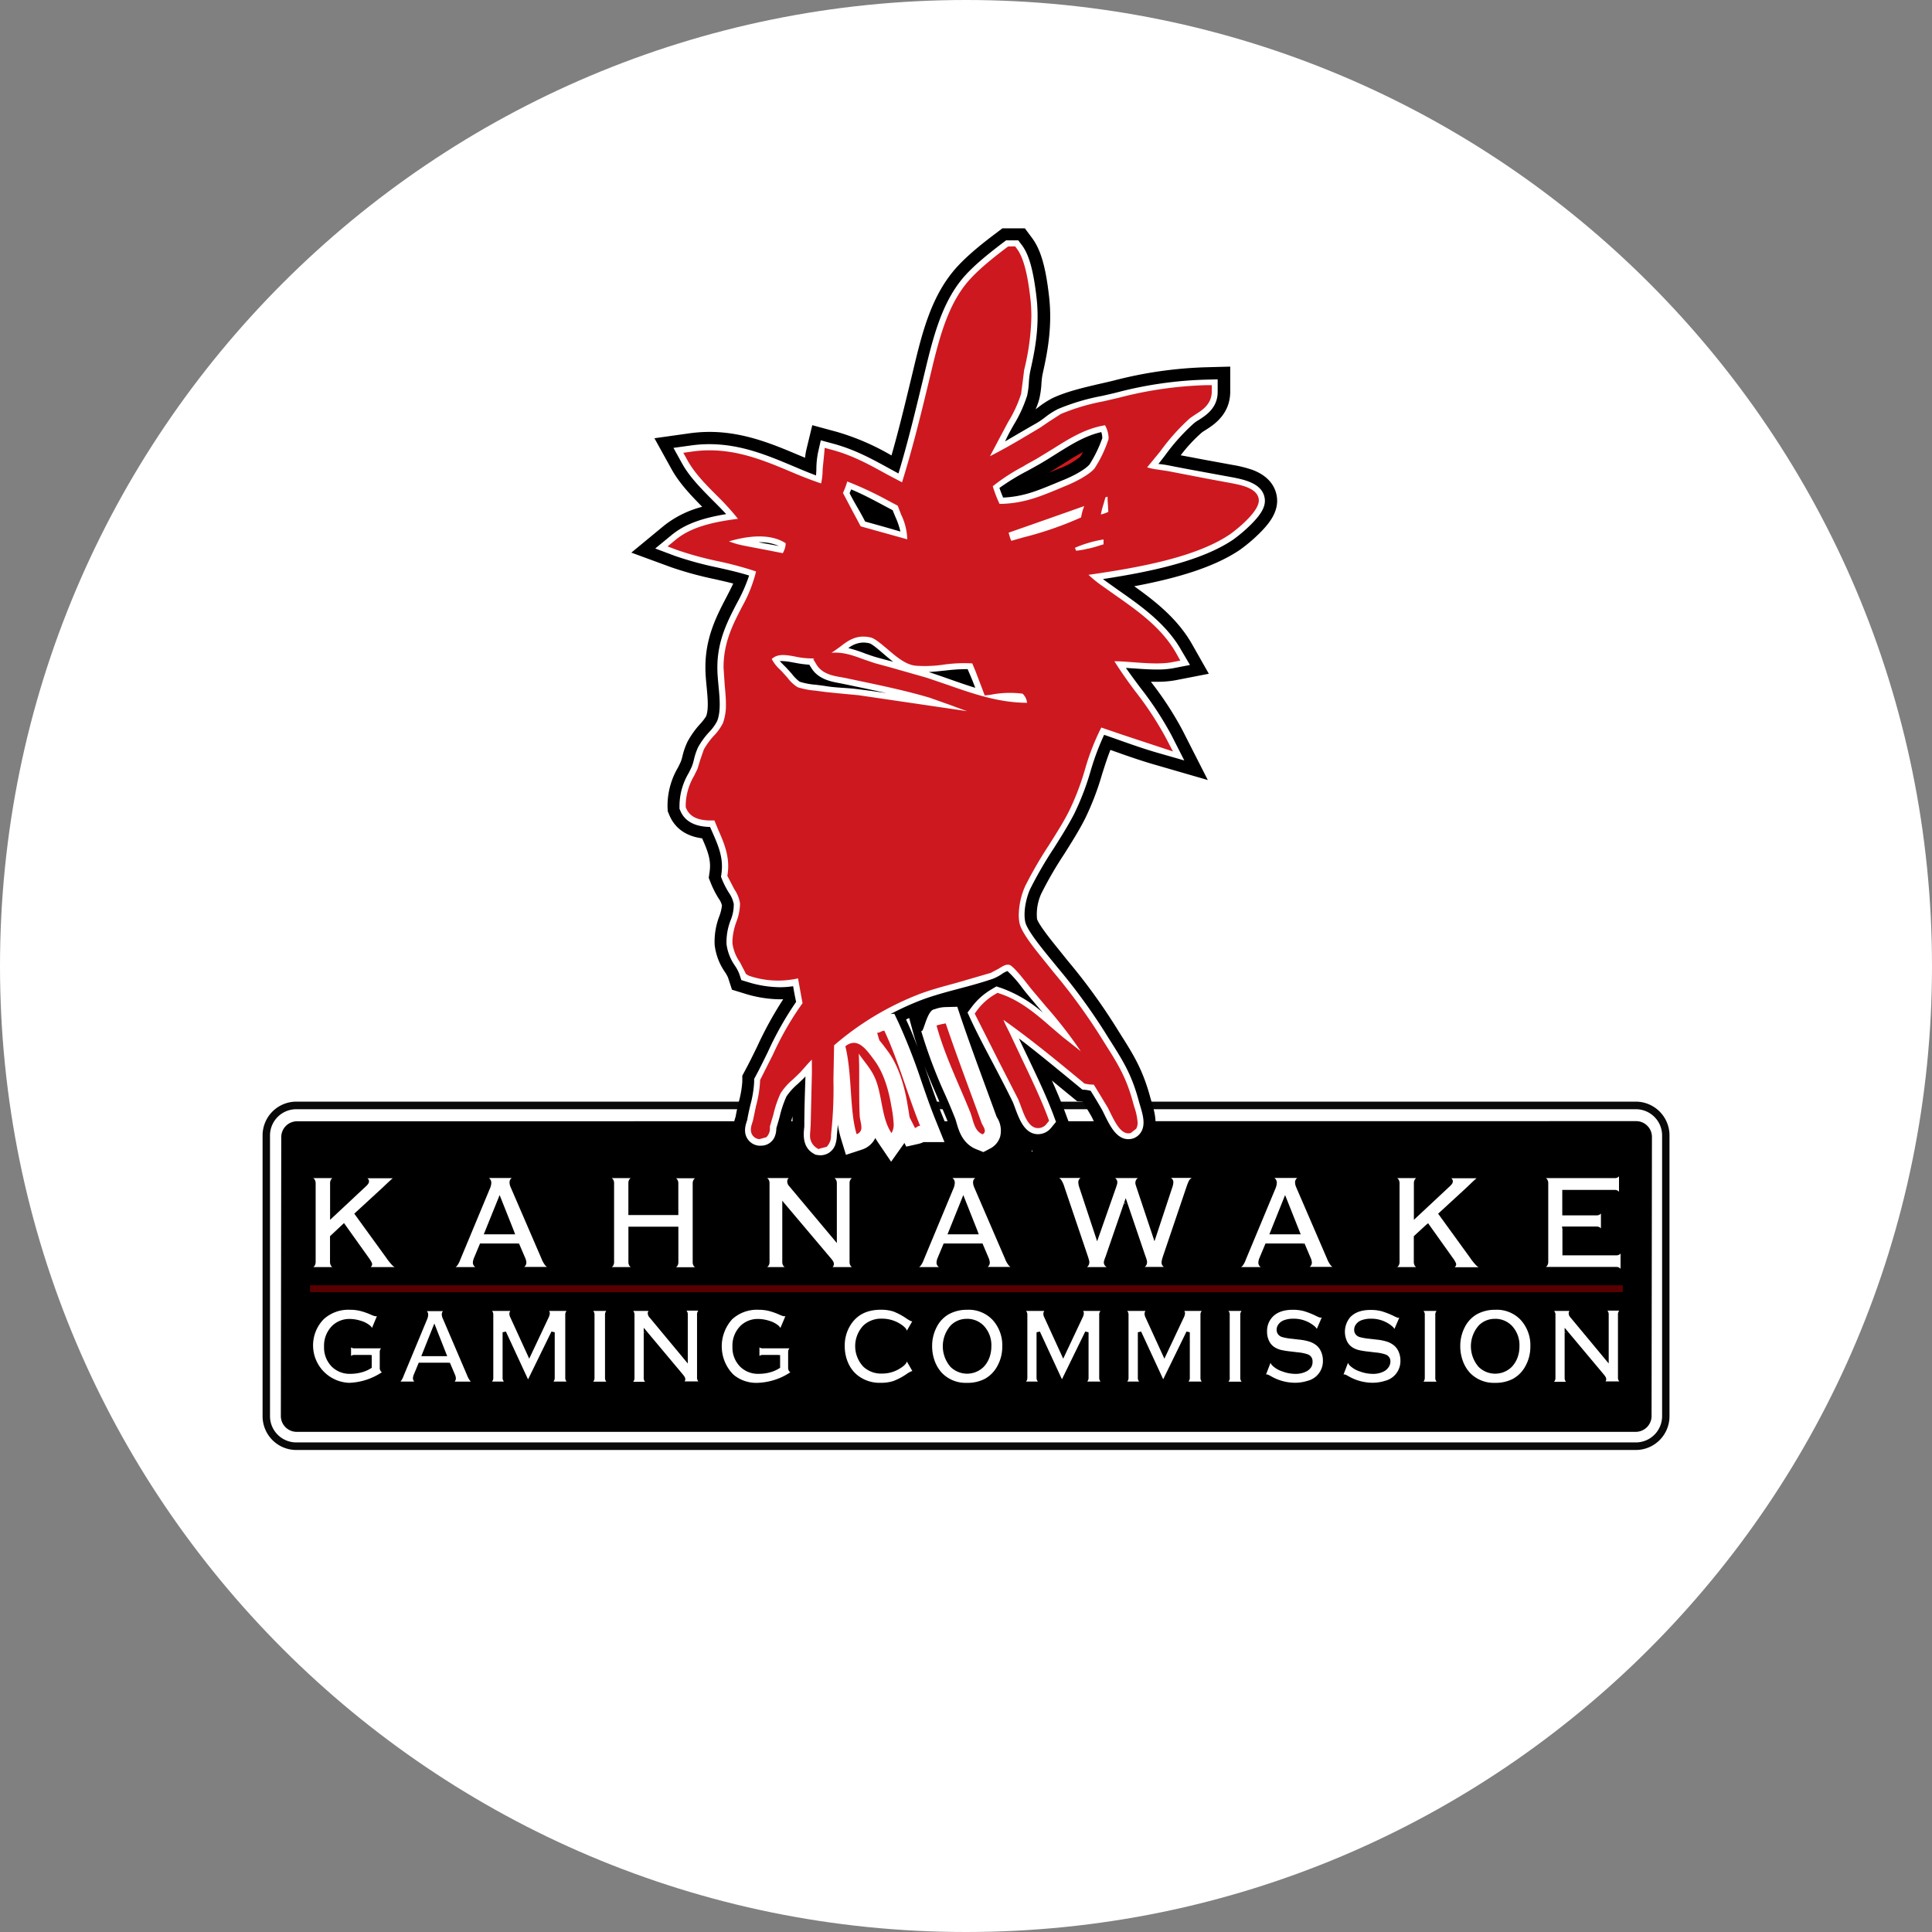 <svg xmlns="http://www.w3.org/2000/svg" xmlns:xlink="http://www.w3.org/1999/xlink" width="515.18" height="515.18" viewBox="0 0 515.18 515.18"><rect x="0" y="0" width="515.18" height="515.18" fill="#808080" stroke="none"/><defs><style>.cls-1{fill:none;}.cls-2{fill:#fff;}.cls-3{fill:#090909;}.cls-4{clip-path:url(#clip-path);}.cls-5{fill:url(#Градієнт_без_назви_8);}.cls-6{fill:#ce181f;fill-rule:evenodd;}</style><clipPath id="clip-path"><rect class="cls-1" x="82.67" y="342.72" width="350.06" height="1.85"/></clipPath><linearGradient id="Градієнт_без_назви_8" x1="-7400.04" y1="-4939.76" x2="-7398.94" y2="-4939.76" gradientTransform="matrix(0, -1.68, -1.68, 0, -8038.62, -12083.81)" gradientUnits="userSpaceOnUse"><stop offset="0" stop-color="#ed2024"/><stop offset="0.18" stop-color="#e91f23"/><stop offset="0.34" stop-color="#de1c20"/><stop offset="0.5" stop-color="#cc181c"/><stop offset="0.65" stop-color="#b21315"/><stop offset="0.8" stop-color="#900c0d"/><stop offset="0.95" stop-color="#680303"/><stop offset="1" stop-color="#580000"/></linearGradient></defs><g id="Шар_2" data-name="Шар 2"><g id="Шар_1-2" data-name="Шар 1"><path class="cls-2" d="M257.59,0C115.33,0,0,115.33,0,257.59S115.33,515.18,257.59,515.18,515.18,399.86,515.18,257.59,399.86,0,257.59,0Z"/><g id="uuid-693ccc2d-243d-4953-b033-5126964e11ea"><path d="M79.14,299A4.22,4.22,0,0,0,75,303.22l-.11,74.31A4.23,4.23,0,0,0,79,381.81H436.21a4.23,4.23,0,0,0,4.19-4.28l.1-74.31a4.21,4.21,0,0,0-4.17-4.26Z"/><path class="cls-3" d="M72,377.56V302.85a7,7,0,0,1,6.92-7.07H436.28a7,7,0,0,1,6.93,7.07v74.71a7,7,0,0,1-6.93,7.07H78.9A7,7,0,0,1,72,377.56m6.92-83.8a9,9,0,0,0-8.9,9.09v74.71a9,9,0,0,0,8.9,9.09H436.28a9,9,0,0,0,8.9-9.09V302.85a9,9,0,0,0-8.9-9.09Z"/><path class="cls-2" d="M91.66,326.84l-3.24,3v6.62a1.42,1.42,0,0,0,.23.86,1.46,1.46,0,0,0,.78.46v.57H82.71v-.57a1.55,1.55,0,0,0,.79-.47,1.37,1.37,0,0,0,.22-.85v-20.9a1.32,1.32,0,0,0-.22-.83,1.48,1.48,0,0,0-.79-.47v-.57h6.72v.57a1.16,1.16,0,0,0-1,1.3v8.66l8.86-8.32c.41-.38.61-.69.61-.92s-.31-.59-.91-.72v-.57h8.79v.57a2.3,2.3,0,0,0-.79.29c-.16.1-.61.52-1.37,1.23l-1.21,1.15-7.32,6.74,8.3,11.45a15.87,15.87,0,0,0,1.66,2.05,2.67,2.67,0,0,0,1.29.6v.58H97.94v-.57c.55-.13.83-.36.83-.69a4.25,4.25,0,0,0-.75-1.34Z"/><path class="cls-2" d="M138.06,332.05h-9.75l-1.46,3.48a3.2,3.2,0,0,0-.3,1.14c0,.53.36.9,1.06,1.11v.57h-7.12v-.57a1.88,1.88,0,0,0,1-.51,5,5,0,0,0,.75-1.41l7.92-19a4.13,4.13,0,0,0,.38-1.45,1.24,1.24,0,0,0-.92-1.19v-.57h7.63v.57c-.62.2-.93.56-.93,1.06a3,3,0,0,0,.3,1.2l8.2,19a6.64,6.64,0,0,0,.92,1.65,1.89,1.89,0,0,0,1,.59v.57h-7.94v-.57c.69-.14,1-.51,1-1.12a3.28,3.28,0,0,0-.32-1.13l-1.48-3.48Zm-1.35-3.37-3.48-8.77-3.52,8.77Z"/><path class="cls-2" d="M180.43,327.56H168v8.91a1.32,1.32,0,0,0,.23.85,1.46,1.46,0,0,0,.78.46v.57h-6.72v-.57a1.59,1.59,0,0,0,.79-.47,1.32,1.32,0,0,0,.22-.83V315.56a1.32,1.32,0,0,0-.22-.83,1.52,1.52,0,0,0-.79-.47v-.57H169v.57a1.45,1.45,0,0,0-.79.46,1.38,1.38,0,0,0-.22.84v7.94h12.4v-7.94a1.38,1.38,0,0,0-.22-.84,1.45,1.45,0,0,0-.79-.46v-.57h6.72v.57a1.52,1.52,0,0,0-.79.47,1.32,1.32,0,0,0-.22.83v20.92a1.32,1.32,0,0,0,.22.83,1.59,1.59,0,0,0,.79.47v.57h-6.72v-.57a1.46,1.46,0,0,0,.78-.46,1.32,1.32,0,0,0,.23-.85Z"/><path class="cls-2" d="M209.06,321.45v15a1.44,1.44,0,0,0,.22.85,1.59,1.59,0,0,0,.79.47v.57h-6.32v-.57a1.59,1.59,0,0,0,.79-.47,1.44,1.44,0,0,0,.22-.85v-20.9a1.39,1.39,0,0,0-.22-.83,1.52,1.52,0,0,0-.79-.47v-.57h7.32v.57a.81.81,0,0,0-.68.83,1.52,1.52,0,0,0,.44,1L222.7,330.2V315.56a1.32,1.32,0,0,0-.22-.83,1.52,1.52,0,0,0-.79-.47v-.57H228v.57a1.52,1.52,0,0,0-.79.47,1.32,1.32,0,0,0-.22.83v20.9a1.37,1.37,0,0,0,.22.85,1.59,1.59,0,0,0,.79.47v.57h-6.78v-.57a.76.76,0,0,0,.66-.78,2.74,2.74,0,0,0-.77-1.26l-12.07-14.29Z"/><path class="cls-2" d="M261.69,332.05h-9.75l-1.45,3.48a3.2,3.2,0,0,0-.3,1.14c0,.53.35.9,1.06,1.11v.57h-7.12v-.57a1.84,1.84,0,0,0,1-.51,5.26,5.26,0,0,0,.76-1.41l7.91-19a4.13,4.13,0,0,0,.38-1.45,1.25,1.25,0,0,0-.91-1.19v-.57h7.63v.57c-.62.2-.93.56-.93,1.06a3,3,0,0,0,.3,1.2l8.2,19a6.69,6.69,0,0,0,.91,1.65,1.92,1.92,0,0,0,1.06.59v.57h-7.94v-.57c.69-.14,1-.51,1-1.12a3.21,3.21,0,0,0-.31-1.13l-1.49-3.48Zm-1.35-3.37-3.48-8.77-3.52,8.77Z"/><path class="cls-2" d="M300.15,321l-4.92,14.26a5.54,5.54,0,0,0-.42,1.37c0,.56.38.95,1.16,1.18v.57H289v-.57a1.18,1.18,0,0,0,1.06-1.23,8.88,8.88,0,0,0-.44-1.61l-6.17-18.21a6.68,6.68,0,0,0-.83-1.83,1.77,1.77,0,0,0-1.08-.64v-.57h7.48v.57c-.66.17-1,.52-1,1.06a4.17,4.17,0,0,0,.25,1.2l4.25,13.06,4.61-13.14a4.4,4.4,0,0,0,.3-1.12c0-.55-.35-.91-1.06-1.06v-.57h7.84v.57c-.72.21-1.08.61-1.08,1.17a4.17,4.17,0,0,0,.27,1.09l4.37,13.06,4.25-12.85a5.1,5.1,0,0,0,.32-1.42c0-.54-.37-.88-1.13-1.05v-.57h7.39v.57a2.12,2.12,0,0,0-1.09.65,7.91,7.91,0,0,0-.79,1.82l-6.16,18.21a7.29,7.29,0,0,0-.44,1.73c0,.6.37,1,1.12,1.11v.57h-7v-.57a1.16,1.16,0,0,0,1.11-1.21,7,7,0,0,0-.49-1.63l-4.74-14Z"/><path class="cls-2" d="M347.51,332.05h-9.75l-1.45,3.48a3.2,3.2,0,0,0-.3,1.14c0,.53.35.9,1.06,1.11v.57H330v-.57a1.84,1.84,0,0,0,1-.51,5.26,5.26,0,0,0,.76-1.41l7.91-19a4.13,4.13,0,0,0,.38-1.45,1.24,1.24,0,0,0-.92-1.19v-.57h7.64v.57c-.62.2-.93.56-.93,1.06a3,3,0,0,0,.3,1.2l8.2,19a6.69,6.69,0,0,0,.91,1.65,1.92,1.92,0,0,0,1.06.59v.57h-8v-.57c.7-.14,1-.51,1-1.12a3.21,3.21,0,0,0-.31-1.13Zm-1.35-3.37-3.48-8.77-3.52,8.77Z"/><path class="cls-2" d="M380.72,326.84l-3.24,3v6.62a1.42,1.42,0,0,0,.23.86,1.46,1.46,0,0,0,.78.46v.57h-6.71v-.57a1.55,1.55,0,0,0,.78-.47,1.37,1.37,0,0,0,.22-.85v-20.9a1.32,1.32,0,0,0-.22-.83,1.49,1.49,0,0,0-.78-.47v-.57h6.71v.57a1.45,1.45,0,0,0-.79.46,1.38,1.38,0,0,0-.22.84v8.66l8.85-8.32c.41-.38.62-.69.62-.92s-.3-.59-.91-.72v-.57h8.79v.57a2.3,2.3,0,0,0-.79.29c-.16.1-.61.52-1.37,1.23l-1.21,1.15-7.32,6.74,8.3,11.45a15.87,15.87,0,0,0,1.66,2.05,2.67,2.67,0,0,0,1.29.6v.58H387v-.57c.56-.13.83-.36.83-.69a4.25,4.25,0,0,0-.75-1.34Z"/><path class="cls-2" d="M417.09,327.52v6.76H431a.94.94,0,0,0,.72-.25,1.88,1.88,0,0,0,.41-.91h.5v6.38h-.5a1.89,1.89,0,0,0-.41-.9.94.94,0,0,0-.72-.25H411.39v-.57a1.59,1.59,0,0,0,.79-.47,1.44,1.44,0,0,0,.22-.85V315.58a1.42,1.42,0,0,0-.22-.85,1.52,1.52,0,0,0-.79-.47v-.57h19.2a1,1,0,0,0,.72-.26,1.89,1.89,0,0,0,.41-.9h.5v6.38h-.5a1.89,1.89,0,0,0-.41-.9,1,1,0,0,0-.72-.26h-13.5v5.86h8.76a1,1,0,0,0,.72-.26,2,2,0,0,0,.42-.9h.49v6.23H427a2,2,0,0,0-.42-.89.93.93,0,0,0-.72-.27Z"/><path d="M91.66,326.84l-.31-.34L88,329.64v6.82a1.84,1.84,0,0,0,.32,1.14h0a1.9,1.9,0,0,0,1,.62l.13-.44H89v.1H83.18v-.1h-.47l.14.44a2,2,0,0,0,1-.63h0a1.92,1.92,0,0,0,.32-1.13v-20.9a1.86,1.86,0,0,0-.32-1.11h0a1.94,1.94,0,0,0-1-.63l-.14.44h.47v-.11H89v.11h.46l-.13-.45a1.91,1.91,0,0,0-1,.63,1.86,1.86,0,0,0-.31,1.12v9.72l9.62-9h0a3.51,3.51,0,0,0,.53-.6,1.2,1.2,0,0,0,.23-.66,1,1,0,0,0-.4-.8,2,2,0,0,0-.88-.37l-.09.45h.46v-.11h7.87v.11h.46l-.1-.45a2.69,2.69,0,0,0-1,.36h0a5.81,5.81,0,0,0-.51.42l-.92.85-1.21,1.15-7.61,7L103,335.39a14.84,14.84,0,0,0,1.72,2.12,3,3,0,0,0,1.51.71l.09-.45h-.47v.11H98.4v-.1h-.46l.1.45a2,2,0,0,0,.82-.37,1,1,0,0,0,.37-.77.86.86,0,0,0-.08-.35,8,8,0,0,0-.75-1.25l-6.67-9.35-.38.36.31.34-.37.27L97.64,336l.38-.27-.38.27c.24.35.43.64.54.84a1.76,1.76,0,0,1,.12.23v0l.16,0h-.16v0l.16,0h-.16l0,.06a1.12,1.12,0,0,1-.44.18l-.36.08v1.4h9.32v-1.42l-.38-.07a2.1,2.1,0,0,1-1.06-.5,15.11,15.11,0,0,1-1.6-2l-8-11.12,7-6.46,1.22-1.16h0l.9-.83c.22-.2.38-.33.41-.35h0a2,2,0,0,1,.63-.22l.36-.09v-1.39H96.51v1.4l.37.08a1.07,1.07,0,0,1,.49.19l.06.08h0a1.89,1.89,0,0,1-.47.59l-8.08,7.58v-7.59A1,1,0,0,1,89,315a1.11,1.11,0,0,1,.55-.29l.33-.1v-1.37H82.25v1.36l.32.11a1,1,0,0,1,.56.31h0a.93.93,0,0,1,.12.55v20.9a1,1,0,0,1-.12.57h0a1.1,1.1,0,0,1-.56.31l-.32.1v1.37h7.64v-1.38l-.33-.1A1.19,1.19,0,0,1,89,337h0a1,1,0,0,1-.14-.58V330l3.1-2.86-.32-.34-.37.27.37-.27Z"/><path d="M138.06,332.05v-.46H128l-1.57,3.76h0a3.84,3.84,0,0,0-.34,1.32,1.44,1.44,0,0,0,.4,1,2.22,2.22,0,0,0,1,.55l.13-.44h-.46v.1H121v-.1h-.47l.11.45a2.27,2.27,0,0,0,1.2-.65,5.67,5.67,0,0,0,.84-1.54h0l7.91-19a4.22,4.22,0,0,0,.42-1.62,1.62,1.62,0,0,0-.33-1,2,2,0,0,0-.88-.62l-.17.43h.46v-.11h6.71v.11h.46l-.14-.44a2,2,0,0,0-.9.55,1.45,1.45,0,0,0-.35.95,3.41,3.41,0,0,0,.34,1.39l.42-.19-.42.18,8.2,19a7.06,7.06,0,0,0,1,1.78,2.4,2.4,0,0,0,1.31.73l.09-.45h-.46v.1h-7v-.1h-.46l.09.45a1.85,1.85,0,0,0,1-.52,1.53,1.53,0,0,0,.38-1,3.52,3.52,0,0,0-.35-1.31l-1.61-3.76h-.3v.46l-.43.18,1.49,3.48a3.07,3.07,0,0,1,.28,1,.61.61,0,0,1-.14.42.84.84,0,0,1-.53.24l-.37.08v1.41h8.87v-1.4l-.37-.08a1.53,1.53,0,0,1-.81-.45,5.88,5.88,0,0,1-.83-1.53l-8.21-19h0a2.63,2.63,0,0,1-.26-1,.52.52,0,0,1,.12-.34,1.11,1.11,0,0,1,.5-.28l.31-.11v-1.36h-8.55v1.34l.29.12a1,1,0,0,1,.49.33.63.63,0,0,1,.13.43,3.45,3.45,0,0,1-.34,1.27l-7.92,19h0a5.1,5.1,0,0,1-.66,1.27,1.5,1.5,0,0,1-.73.37l-.36.08v1.4h8v-1.38l-.33-.1a1.32,1.32,0,0,1-.59-.3.48.48,0,0,1-.13-.36,2.61,2.61,0,0,1,.26-1l1.33-3.2h9.45v-.46l-.43.18.43-.18Zm-1.35-3.37.43-.17-3.91-9.84L129,329.14h8.37l-.25-.63-.43.17v-.46h-6.32l2.84-7.06,3.05,7.69.43-.17v0Z"/><path d="M180.43,327.56v-.46H167.57v9.37a1.79,1.79,0,0,0,.32,1.13,1.9,1.9,0,0,0,1,.62l.13-.44h-.46v.1h-5.8v-.1h-.46l.14.44a2,2,0,0,0,1-.63h0a1.81,1.81,0,0,0,.31-1.11V315.56a1.79,1.79,0,0,0-.31-1.11h0a1.94,1.94,0,0,0-1-.63l-.14.44h.46v-.11h5.8v.11H169l-.13-.45a1.91,1.91,0,0,0-1,.63,1.84,1.84,0,0,0-.31,1.12V324h13.32v-8.4a1.84,1.84,0,0,0-.31-1.12h0a1.91,1.91,0,0,0-1-.63l-.13.45h.46v-.11h5.8v.11h.46l-.14-.44a1.94,1.94,0,0,0-1,.63h0a1.79,1.79,0,0,0-.31,1.11v20.92a1.81,1.81,0,0,0,.31,1.11h0a2,2,0,0,0,1,.63l.14-.44h-.46v.1h-5.8v-.1h-.46l.13.44a1.9,1.9,0,0,0,1-.62h0a1.79,1.79,0,0,0,.32-1.13V327.1h-.46v.46H180v8.91a1,1,0,0,1-.13.56h0a1.1,1.1,0,0,1-.54.3l-.33.09v1.38h7.64v-1.37l-.32-.1a1.08,1.08,0,0,1-.56-.31h0a.93.93,0,0,1-.13-.55V315.56a.91.91,0,0,1,.13-.55h0a1.08,1.08,0,0,1,.56-.31l.32-.11v-1.36H179v1.37l.33.1a1,1,0,0,1,.55.29,1,1,0,0,1,.13.57V323H168.49v-7.48a1,1,0,0,1,.13-.57,1,1,0,0,1,.54-.29l.34-.1v-1.37h-7.64v1.36l.32.11a1.08,1.08,0,0,1,.56.31h0a.91.91,0,0,1,.13.55v20.92a.93.93,0,0,1-.13.55h0a1.08,1.08,0,0,1-.56.31l-.32.1v1.37h7.64v-1.38l-.33-.1a1.13,1.13,0,0,1-.55-.29,1,1,0,0,1-.13-.57V328h11.94v-.47h0Z"/><path d="M209.06,321.45h-.46v15a1.79,1.79,0,0,0,.32,1.13h0a2,2,0,0,0,1,.63l.14-.44h-.46v.1h-5.4v-.1h-.46l.14.44a2,2,0,0,0,1-.63h0a1.79,1.79,0,0,0,.32-1.13v-20.9a1.75,1.75,0,0,0-.32-1.11h0a1.91,1.91,0,0,0-1-.63l-.14.44h.46v-.11h6.39v.11h.47l-.13-.45a1.51,1.51,0,0,0-.74.46,1.23,1.23,0,0,0-.27.82,1.91,1.91,0,0,0,.55,1.25l12.68,15.13V315.56a1.81,1.81,0,0,0-.31-1.11h0a1.94,1.94,0,0,0-1-.63l-.14.44h.47v-.11h5.4v.11H228l-.14-.44a1.94,1.94,0,0,0-1,.63h0a1.73,1.73,0,0,0-.32,1.11v20.9a1.79,1.79,0,0,0,.32,1.13h0a2,2,0,0,0,1,.63l.14-.44h-.46v.1H221.7v-.1h-.46l.11.45a1.4,1.4,0,0,0,.74-.43,1.21,1.21,0,0,0,.27-.8,1.47,1.47,0,0,0-.26-.74,6.54,6.54,0,0,0-.62-.82L208.6,320.19v1.26h.46l-.35.3L220.77,336h0a6.77,6.77,0,0,1,.53.7,1.47,1.47,0,0,1,.11.21l0,.05h0c0,.13,0,.17-.06.2a.45.45,0,0,1-.25.13l-.36.09v1.39h7.71v-1.37l-.32-.1a1.08,1.08,0,0,1-.56-.31h0a.94.94,0,0,1-.13-.57v-20.9a.91.91,0,0,1,.13-.55h0a1.08,1.08,0,0,1,.56-.31l.32-.11v-1.36h-7.25v1.36l.32.11a1.08,1.08,0,0,1,.56.31h0a.93.93,0,0,1,.12.55v13.37l-11.06-13.19h0a1.13,1.13,0,0,1-.33-.66.3.3,0,0,1,.07-.23.47.47,0,0,1,.28-.16l.33-.1v-1.37h-8.24v1.36l.32.11a1.13,1.13,0,0,1,.56.31h0a.91.91,0,0,1,.13.55v20.9a.94.94,0,0,1-.13.57h0a1.22,1.22,0,0,1-.56.31l-.32.1v1.37h7.24v-1.37l-.32-.1a1.13,1.13,0,0,1-.56-.31h0a.94.94,0,0,1-.13-.57v-15h-.46l-.35.3.35-.3Z"/><path d="M261.69,332.05v-.46H251.63l-1.57,3.76h0a3.63,3.63,0,0,0-.33,1.32,1.39,1.39,0,0,0,.39,1,2.32,2.32,0,0,0,1,.55l.13-.44h-.46v.1h-6.2v-.1h-.46l.1.45a2.24,2.24,0,0,0,1.2-.65h0a5.39,5.39,0,0,0,.85-1.54l7.91-19a4.37,4.37,0,0,0,.41-1.62,1.56,1.56,0,0,0-.32-1,2,2,0,0,0-.88-.62l-.17.43h.46v-.11h6.71v.11h.46l-.15-.44a2,2,0,0,0-.9.55,1.39,1.39,0,0,0-.34.95,3.41,3.41,0,0,0,.34,1.39l.42-.19-.43.18,8.2,19a7,7,0,0,0,1,1.78,2.38,2.38,0,0,0,1.3.73l.1-.45h-.46v.1h-7v-.1h-.46l.08.45a1.91,1.91,0,0,0,1-.52,1.53,1.53,0,0,0,.38-1,4,4,0,0,0-.35-1.31L262,331.59h-.31v.46l-.42.18,1.48,3.48a2.57,2.57,0,0,1,.28,1,.57.57,0,0,1-.13.42.9.9,0,0,1-.53.24l-.38.08v1.41h8.87v-1.4l-.36-.08a1.45,1.45,0,0,1-.81-.45,6.13,6.13,0,0,1-.84-1.53l-8.2-19h0a2.63,2.63,0,0,1-.26-1,.47.47,0,0,1,.12-.34,1.12,1.12,0,0,1,.49-.28l.32-.11v-1.36h-8.56v1.34l.3.12a1,1,0,0,1,.49.33.69.69,0,0,1,.13.43,3.67,3.67,0,0,1-.34,1.27l-7.92,19h0a4.7,4.7,0,0,1-.67,1.27h0a1.41,1.41,0,0,1-.72.37l-.36.08v1.4h8v-1.38l-.33-.1a1.32,1.32,0,0,1-.59-.3.49.49,0,0,1-.14-.36,2.94,2.94,0,0,1,.27-1l1.33-3.2h9.44v-.46l-.42.18.42-.18Zm-1.35-3.37.43-.17-3.9-9.84-4.21,10.47H261l-.25-.63-.43.17v-.46H254l2.84-7.06,3.05,7.69.43-.17v0Z"/><path d="M300.15,321l-.44-.15-4.91,14.26.43.15-.43-.17c-.14.37-.25.67-.33.92a2.75,2.75,0,0,0-.13.62,1.44,1.44,0,0,0,.43,1,2.51,2.51,0,0,0,1.07.58l.13-.44h-.46v.1h-6v-.1H289l.1.45a1.77,1.77,0,0,0,1-.58,1.66,1.66,0,0,0,.38-1.1,2.45,2.45,0,0,0-.13-.66c-.07-.28-.19-.65-.34-1.1l-6.16-18.2a7.39,7.39,0,0,0-.9-2h0a2.27,2.27,0,0,0-1.34-.81l-.11.45H282v-.11h6.56v.11h.46l-.11-.45a1.92,1.92,0,0,0-1,.53,1.37,1.37,0,0,0-.37,1,4.65,4.65,0,0,0,.27,1.34L292.56,331l5.06-14.42c.1-.29.18-.54.23-.74a1.9,1.9,0,0,0,.09-.54,1.34,1.34,0,0,0-.4-1,1.94,1.94,0,0,0-1-.51l-.1.45h.47v-.11h6.91v.11h.46l-.14-.45a2.26,2.26,0,0,0-1,.59,1.55,1.55,0,0,0-.39,1,2.13,2.13,0,0,0,.08.53,6.68,6.68,0,0,0,.22.7l4.8,14.38,4.68-14.16-.43-.15.43.15a5,5,0,0,0,.35-1.57,1.3,1.3,0,0,0-.43-1,2.1,2.1,0,0,0-1.06-.5l-.1.45h.46v-.11h6.47v.11h.46l-.14-.44a2.47,2.47,0,0,0-1.32.81,3.91,3.91,0,0,0-.4.75q-.21.48-.45,1.2l-6.17,18.21c-.15.44-.26.81-.34,1.12a3,3,0,0,0-.12.76,1.41,1.41,0,0,0,.41,1.05,2.06,2.06,0,0,0,1.08.51l.09-.45h-.46v.1h-6.09v-.1h-.47l.09.45a1.8,1.8,0,0,0,1.08-.54,1.62,1.62,0,0,0,.4-1.12,2.82,2.82,0,0,0-.14-.72c-.09-.28-.21-.64-.38-1.08l-.43.17.44-.15-5.18-15.25-.44,1.28.44.15-.44.15,4.74,14h0c.16.43.28.77.35,1a1.58,1.58,0,0,1,.1.45.73.73,0,0,1-.15.5.94.94,0,0,1-.57.25l-.38.07v1.42h7.94V337.4l-.37-.08a1.16,1.16,0,0,1-.61-.26.49.49,0,0,1-.14-.39,3,3,0,0,1,.1-.53c.07-.27.17-.63.32-1.05l6.16-18.21c.16-.47.3-.85.43-1.13a2.58,2.58,0,0,1,.29-.56,1.67,1.67,0,0,1,.86-.49l.32-.11v-1.36H310.8v1.4l.36.08a1.44,1.44,0,0,1,.64.27.39.39,0,0,1,.13.33,4.38,4.38,0,0,1-.3,1.27h0l-3.81,11.52-3.93-11.74c-.09-.26-.15-.47-.19-.63a1,1,0,0,1-.05-.31.55.55,0,0,1,.14-.41,1.42,1.42,0,0,1,.6-.32l.33-.1v-1.37H296v1.4l.36.08a1,1,0,0,1,.57.26.49.49,0,0,1,.13.35s0,.13-.06.3-.12.39-.22.67l-4.15,11.85-3.83-11.77a4,4,0,0,1-.23-1.05.49.49,0,0,1,.13-.35,1,1,0,0,1,.52-.27l.34-.08v-1.39h-8.4v1.39l.36.09a1.4,1.4,0,0,1,.82.47h0a6.68,6.68,0,0,1,.75,1.7l6.17,18.21h0c.14.45.25.8.32,1.05s.06.23.08.31v.11a.78.78,0,0,1-.15.5,1,1,0,0,1-.55.28l-.36.08v1.4h7.86v-1.38l-.34-.09a1.74,1.74,0,0,1-.67-.35.48.48,0,0,1-.16-.39v0a6.84,6.84,0,0,1,.39-1.18h0l4.91-14.27-.43-.15-.44.15.44-.15Z"/><path d="M347.51,332.05v-.46H337.45l-1.57,3.76a3.58,3.58,0,0,0-.33,1.32,1.39,1.39,0,0,0,.39,1,2.21,2.21,0,0,0,1,.55l.13-.44h-.47v.1h-6.19v-.1H330l.1.45a2.27,2.27,0,0,0,1.2-.65h0a5.17,5.17,0,0,0,.84-1.54h0l7.92-19a4.37,4.37,0,0,0,.41-1.62,1.59,1.59,0,0,0-.32-1,2,2,0,0,0-.89-.63l-.17.43h.47v-.11h6.7v.11h.47l-.15-.44a2,2,0,0,0-.9.55,1.45,1.45,0,0,0-.35.95,3.67,3.67,0,0,0,.34,1.38l.43-.18-.43.18,8.2,19a7,7,0,0,0,1,1.78,2.38,2.38,0,0,0,1.3.73l.1-.45h-.46v.1h-7v-.1h-.47l.09.45a1.85,1.85,0,0,0,1-.52,1.49,1.49,0,0,0,.39-1,3.77,3.77,0,0,0-.36-1.31l-1.6-3.76h-.31v.46l-.42.18,1.48,3.48a2.86,2.86,0,0,1,.28,1,.57.57,0,0,1-.13.42.9.9,0,0,1-.53.24l-.38.08v1.41h8.87v-1.4l-.36-.08a1.45,1.45,0,0,1-.81-.45,6.13,6.13,0,0,1-.84-1.53l-8.2-19h0a2.63,2.63,0,0,1-.26-1,.47.47,0,0,1,.12-.34,1.06,1.06,0,0,1,.49-.28l.32-.11v-1.36h-8.56v1.34l.29.12a.93.93,0,0,1,.49.33.69.69,0,0,1,.14.43,3.75,3.75,0,0,1-.35,1.27l-7.91,19h0a5,5,0,0,1-.67,1.27h0a1.45,1.45,0,0,1-.73.37l-.35.08v1.4h8v-1.38l-.33-.1a1.21,1.21,0,0,1-.59-.3.49.49,0,0,1-.14-.36,3.11,3.11,0,0,1,.26-1l1.34-3.2h9.44v-.46l-.42.18.42-.18Zm-1.35-3.37.43-.17-3.91-9.84-4.2,10.47h8.36l-.25-.63-.43.17v-.46h-6.32l2.84-7.06,3.05,7.69.43-.17v0Z"/><path d="M380.72,326.84l-.31-.34L377,329.64v6.82a1.91,1.91,0,0,0,.32,1.14,1.94,1.94,0,0,0,1,.62l.13-.44H378v.1h-5.79v-.1h-.46l.13.44a2,2,0,0,0,1-.63,1.86,1.86,0,0,0,.32-1.13v-20.9a1.88,1.88,0,0,0-.32-1.11,1.94,1.94,0,0,0-1-.63l-.13.44h.46v-.11H378v.11h.46l-.13-.45a1.86,1.86,0,0,0-1,.64,1.79,1.79,0,0,0-.31,1.11v9.72l9.63-9a3.51,3.51,0,0,0,.53-.6,1.17,1.17,0,0,0,.23-.66,1,1,0,0,0-.4-.8,2,2,0,0,0-.87-.37l-.1.45h.46v-.11h7.87v.11h.46l-.1-.45a2.69,2.69,0,0,0-1,.36h0a5.81,5.81,0,0,0-.51.42c-.23.21-.54.49-.91.85h0l-1.21,1.16-7.61,7,8.54,11.78a14.05,14.05,0,0,0,1.73,2.12,2.92,2.92,0,0,0,1.5.71l.09-.45h-.47v.11h-7.46v-.1H387l.1.45a1.88,1.88,0,0,0,.82-.37,1,1,0,0,0,.38-.77,1,1,0,0,0-.09-.35,7.29,7.29,0,0,0-.75-1.25h0l-6.66-9.35-.38.36.31.34-.37.27L386.7,336l.38-.27-.38.27a8.87,8.87,0,0,1,.54.84,1.76,1.76,0,0,1,.12.23v0l.16,0h-.16v0l.16,0h-.16l0,.06a1.12,1.12,0,0,1-.44.18l-.35.08v1.4h9.31v-1.42l-.38-.08a2,2,0,0,1-1.06-.49,15.11,15.11,0,0,1-1.6-2l-8.05-11.12,7-6.46,1.21-1.16h0l.9-.83c.22-.2.38-.33.41-.35h0a1.86,1.86,0,0,1,.62-.22l.36-.09v-1.39h-9.72v1.4l.37.08a1.18,1.18,0,0,1,.5.19l.05.08h0a1.7,1.7,0,0,1-.47.6l-8.08,7.58v-7.59a1,1,0,0,1,.13-.57,1.11,1.11,0,0,1,.55-.29l.33-.1v-1.37h-7.64v1.36l.32.11a1.13,1.13,0,0,1,.57.31.93.93,0,0,1,.12.55v20.9a1,1,0,0,1-.12.57,1.21,1.21,0,0,1-.57.31l-.32.1v1.37H379v-1.38l-.33-.1a1.08,1.08,0,0,1-.54-.29,1,1,0,0,1-.14-.58V330l3.1-2.86-.32-.34-.37.27Z"/><path d="M417.09,327.52h-.46v7.22H431a1.42,1.42,0,0,0,1.05-.38h0a2.22,2.22,0,0,0,.53-1.12l-.45-.11v.47h0V339h0v.46l.45-.1a2.22,2.22,0,0,0-.53-1.12,1.44,1.44,0,0,0-1.05-.4H411.85v-.1h-.46l.14.44a2,2,0,0,0,1-.63,1.79,1.79,0,0,0,.32-1.13V315.58a1.85,1.85,0,0,0-.31-1.13,2,2,0,0,0-1-.63l-.14.44h.46v-.11h18.74a1.44,1.44,0,0,0,1.05-.4h0a2.34,2.34,0,0,0,.52-1.11l-.45-.11V313h0v5.46h0v.46l.45-.11a2.35,2.35,0,0,0-.53-1.11,1.44,1.44,0,0,0-1.05-.4h-14v6.78h9.22a1.43,1.43,0,0,0,1-.39,2.3,2.3,0,0,0,.53-1.12l-.44-.11v.46h0v5.31h0v.46l.44-.11a2.49,2.49,0,0,0-.52-1.11,1.46,1.46,0,0,0-1.06-.4h-9.22v.46h.46V328h8.76c.23,0,.33.06.39.13a1.6,1.6,0,0,1,.3.68l.09.35h1.31V322h-1.32l-.08.35a1.86,1.86,0,0,1-.29.69.54.54,0,0,1-.4.11h-8.29v-4.92h13a.51.51,0,0,1,.39.11,1.73,1.73,0,0,1,.3.69l.08.35h1.32v-7.3h-1.32l-.09.35a1.63,1.63,0,0,1-.29.69h0a.55.55,0,0,1-.39.12H410.93v1.36l.32.11a1.08,1.08,0,0,1,.56.31.94.94,0,0,1,.13.57v20.88a1,1,0,0,1-.13.57,1.16,1.16,0,0,1-.56.31l-.32.1v1.37h20a.53.53,0,0,1,.4.12,1.7,1.7,0,0,1,.29.68l.08.36h1.32v-7.31h-1.32l-.08.36a2,2,0,0,1-.29.69h0a.51.51,0,0,1-.4.12h-13.4v-6.3h-.47v0Z"/><path class="cls-2" d="M98.66,361.77H94.45a.74.74,0,0,0-.58.2,1.56,1.56,0,0,0-.32.72h-.39V358.1h.39a1.51,1.51,0,0,0,.32.73.78.78,0,0,0,.58.2h8.08v.46a1.27,1.27,0,0,0-.62.38,1.08,1.08,0,0,0-.18.68v4a1.2,1.2,0,0,0,.17.68,1.33,1.33,0,0,0,.63.37V366a17.2,17.2,0,0,1-9.43,3.2A10.49,10.49,0,0,1,86,351.45a10.23,10.23,0,0,1,7.38-2.66,11.6,11.6,0,0,1,2.76.32,17.76,17.76,0,0,1,3,1.05,3.45,3.45,0,0,0,1.21.39,1,1,0,0,0,.61-.33l.36.22-2,4.72-.37-.22a1.79,1.79,0,0,0-.11-.68,1.88,1.88,0,0,0-.45-.51,6.17,6.17,0,0,0-2.23-1.14,9.37,9.37,0,0,0-2.79-.47,6.09,6.09,0,0,0-4.44,1.73,7,7,0,0,0-2,5.19,6.78,6.78,0,0,0,1.94,5,6.35,6.35,0,0,0,4.68,1.76,10.59,10.59,0,0,0,2.79-.37,8.51,8.51,0,0,0,2.38-1v-2.68Z"/><path d="M98.66,361.77v-.47H94.45a1.27,1.27,0,0,0-.92.35h0a2,2,0,0,0-.44.94l.45.1v-.46h-.39v.46h.46V358.1h-.46v.47h.39v-.47l-.45.11a2,2,0,0,0,.44,1,1.27,1.27,0,0,0,.91.33h8.08l-.14-.44a1.77,1.77,0,0,0-.85.53,1.55,1.55,0,0,0-.27,1v4a1.55,1.55,0,0,0,.26,1h0a1.61,1.61,0,0,0,.86.54l.14-.44h-.46V366h.46l-.25-.39a16.72,16.72,0,0,1-9.18,3.13,10,10,0,0,1-6.79-16.95,9.75,9.75,0,0,1,7.06-2.53,11.14,11.14,0,0,1,2.65.3,17.09,17.09,0,0,1,2.87,1h0a6,6,0,0,0,.79.31,1.79,1.79,0,0,0,.62.12,1.33,1.33,0,0,0,.93-.46l-.32-.33-.24.39h0L98.82,355l.43.18.23-.4-.36-.21-.24.39h.47a2.46,2.46,0,0,0-.16-.87,2,2,0,0,0-.57-.66h0a6.77,6.77,0,0,0-2.39-1.23,9.88,9.88,0,0,0-2.93-.49,6.55,6.55,0,0,0-4.76,1.86h0a7.47,7.47,0,0,0-2.13,5.52,7.26,7.26,0,0,0,2.08,5.36,6.78,6.78,0,0,0,5,1.89,11,11,0,0,0,2.91-.39,8.85,8.85,0,0,0,2.51-1.08l.21-.14v-3.4h-.46v.47H98.2v2.68h.46l-.25-.39a7.75,7.75,0,0,1-2.25,1,10.1,10.1,0,0,1-2.67.36,5.87,5.87,0,0,1-4.35-1.63,6.27,6.27,0,0,1-1.8-4.7,6.48,6.48,0,0,1,1.85-4.86h0a5.64,5.64,0,0,1,4.11-1.6,8.82,8.82,0,0,1,2.65.45,6,6,0,0,1,2.07,1h0a1.18,1.18,0,0,1,.33.36,1.27,1.27,0,0,1,.07.5v.25l.58.35.45.27,2.37-5.58-.68-.42-.31-.19-.26.24a.9.9,0,0,1-.22.18l-.06,0h0A1.3,1.3,0,0,1,100,350a4.29,4.29,0,0,1-.68-.27h0a18.11,18.11,0,0,0-3-1.08,12.07,12.07,0,0,0-2.87-.33,10.7,10.7,0,0,0-7.7,2.79,10.63,10.63,0,0,0,7.43,18.54,17.67,17.67,0,0,0,9.69-3.28l.2-.13v-.95l-.32-.1a.87.87,0,0,1-.4-.21h0a.7.7,0,0,1-.08-.4v-4a.7.7,0,0,1,.08-.4,1,1,0,0,1,.4-.22l.32-.1v-1.26H94.45c-.19,0-.24-.05-.25-.06A1.25,1.25,0,0,1,94,358l-.08-.36H92.7v5.51h1.21l.09-.35a1.25,1.25,0,0,1,.2-.51h0s.06-.06.25-.06h4.21v-.46h0Z"/><path class="cls-2" d="M119.66,363.83h-7.74l-1.16,2.78a2.45,2.45,0,0,0-.23.91c0,.42.28.71.84.88v.46h-5.66v-.46a1.45,1.45,0,0,0,.76-.4,4,4,0,0,0,.6-1.13l6.29-15.15a3.19,3.19,0,0,0,.3-1.15,1,1,0,0,0-.73-.95v-.47H119v.47c-.49.16-.74.44-.74.85a2.37,2.37,0,0,0,.24.95L125,366.61a5.26,5.26,0,0,0,.72,1.32,1.52,1.52,0,0,0,.84.47v.46h-6.3v-.46c.55-.11.83-.41.83-.9a2.7,2.7,0,0,0-.25-.89l-1.18-2.78Zm-1.08-2.7-2.75-7-2.8,7Z"/><path d="M119.66,363.83v-.46h-8l-1.27,3.06a3.19,3.19,0,0,0-.28,1.09,1.22,1.22,0,0,0,.34.85,1.79,1.79,0,0,0,.84.47l.13-.44h-5.66l.11.45a1.86,1.86,0,0,0,1-.54,4.19,4.19,0,0,0,.69-1.27h0l6.29-15.14a3.58,3.58,0,0,0,.33-1.33,1.41,1.41,0,0,0-.27-.85,1.69,1.69,0,0,0-.75-.53l-.17.43H119l-.15-.44a1.63,1.63,0,0,0-.75.47,1.22,1.22,0,0,0-.3.82,2.8,2.8,0,0,0,.28,1.14l.42-.19-.42.18,6.5,15.19a5.6,5.6,0,0,0,.81,1.45h0a1.9,1.9,0,0,0,1.08.62l.1-.45h-6.3l.08.45a1.57,1.57,0,0,0,.88-.44,1.31,1.31,0,0,0,.33-.91,3,3,0,0,0-.29-1.07l-1.3-3.06h-.3v.46l-.43.18,1.18,2.78h0a2.06,2.06,0,0,1,.21.72.36.36,0,0,1-.08.28.63.63,0,0,1-.37.17l-.37.07v1.3H127V368l-.36-.08a1,1,0,0,1-.59-.33h0a5.15,5.15,0,0,1-.65-1.19l-6.51-15.19h0a1.94,1.94,0,0,1-.2-.76.34.34,0,0,1,.08-.22.8.8,0,0,1,.35-.19l.31-.11v-1.26h-7v1.24l.29.12a.72.72,0,0,1,.35.23.42.42,0,0,1,.09.29,3,3,0,0,1-.27,1l-6.28,15.14h0a3.94,3.94,0,0,1-.52,1,.9.9,0,0,1-.53.27l-.35.08v1.29h6.58v-1.27l-.33-.09a1.08,1.08,0,0,1-.43-.22.27.27,0,0,1-.08-.22,2,2,0,0,1,.2-.74l1-2.49h7.43v-.46l-.43.18.43-.18Zm-1.08-2.7L119,361l-3.18-8.08-3.48,8.71h6.91L119,361l-.43.16v-.46h-4.87l2.11-5.28,2.33,5.91.43-.17v0Z"/><path class="cls-2" d="M140.78,368.86l-6.3-13.6v12.09a1.07,1.07,0,0,0,.18.67,1.26,1.26,0,0,0,.63.38v.46h-5v-.46a1.26,1.26,0,0,0,.63-.38,1.14,1.14,0,0,0,.17-.67V350.66a1.14,1.14,0,0,0-.17-.67,1.25,1.25,0,0,0-.63-.37v-.47h6.59v.47a.75.75,0,0,0-.59.79,1.53,1.53,0,0,0,.18.66l4.65,10.19,4.72-10a2.62,2.62,0,0,0,.31-1,.6.6,0,0,0-.62-.66v-.47H152v.47a1.17,1.17,0,0,0-.63.37,1.07,1.07,0,0,0-.18.67v16.69a1.07,1.07,0,0,0,.18.67,1.17,1.17,0,0,0,.63.38v.46h-5.34v-.46a1.19,1.19,0,0,0,.62-.37,1.12,1.12,0,0,0,.18-.68V355.26l-6.64,13.6Z"/><path d="M140.78,368.86l.42-.19-6.3-13.6-.88.19v12.09a1.49,1.49,0,0,0,.27.95h0a1.61,1.61,0,0,0,.86.54l.14-.44h-5l.14.44a1.61,1.61,0,0,0,.85-.54h0a1.55,1.55,0,0,0,.26-.95V350.66a1.55,1.55,0,0,0-.26-1h0a1.63,1.63,0,0,0-.85-.53l-.14.44h6.59l-.13-.45a1.24,1.24,0,0,0-.68.46,1.27,1.27,0,0,0-.24.78,2,2,0,0,0,.22.86l.42-.2-.42.2,5.07,11.08,5.14-10.91a3.12,3.12,0,0,0,.35-1.16,1.12,1.12,0,0,0-.28-.78,1.21,1.21,0,0,0-.75-.34l-.05.46H152l-.15-.44a1.67,1.67,0,0,0-.85.53h0a1.56,1.56,0,0,0-.27,1v16.69a1.49,1.49,0,0,0,.27.95h0a1.65,1.65,0,0,0,.85.54l.15-.44h-5.34l.13.44a1.6,1.6,0,0,0,.86-.53h0a1.59,1.59,0,0,0,.27-1V355.26l-.87-.2-6.65,13.6.42.2.42-.19-.42.19.41.21L147,357.26v10.09a.64.64,0,0,1-.09.4h0a.68.68,0,0,1-.38.21l-.33.09v1.27h6.26v-1.26l-.32-.1a.87.87,0,0,1-.41-.22h0a.75.75,0,0,1-.08-.39V350.66a.68.68,0,0,1,.08-.39h0a.9.9,0,0,1,.41-.21l.32-.11v-1.26H145V350l.41,0a.51.51,0,0,1,.19.06.27.27,0,0,1,0,.15,2.43,2.43,0,0,1-.27.77l-4.29,9.11-4.25-9.28h0a1.15,1.15,0,0,1-.13-.47.31.31,0,0,1,.06-.23.34.34,0,0,1,.2-.12l.33-.1v-1.27H129.8V350l.32.11a.91.91,0,0,1,.4.21h0a.71.71,0,0,1,.08.39v16.69a.65.65,0,0,1-.08.39h0a.88.88,0,0,1-.4.22l-.32.1v1.26h5.95v-1.26l-.32-.1a.87.87,0,0,1-.4-.21h0a.58.58,0,0,1-.08-.39v-10l5.82,12.58.42-.87-.41-.21Z"/><path class="cls-2" d="M158.07,367.34V350.66a1.09,1.09,0,0,0-.18-.67,1.25,1.25,0,0,0-.63-.37v-.47h5.34v.47a1.18,1.18,0,0,0-.63.36,1.12,1.12,0,0,0-.17.68v16.68a1.13,1.13,0,0,0,.18.69,1.19,1.19,0,0,0,.62.37v.46h-5.34v-.46a1.26,1.26,0,0,0,.63-.38,1.08,1.08,0,0,0,.18-.68"/><path d="M158.07,367.34h.46V350.66a1.56,1.56,0,0,0-.27-1h0a1.74,1.74,0,0,0-.86-.54l-.14.45h5.34l-.13-.45a1.64,1.64,0,0,0-.87.54,1.56,1.56,0,0,0-.27,1v16.68a1.54,1.54,0,0,0,.28,1h0a1.6,1.6,0,0,0,.86.53l.13-.44h-5.34l.14.44a1.68,1.68,0,0,0,.86-.54h0a1.57,1.57,0,0,0,.27-1h-.93a.67.67,0,0,1-.08.4h0a.81.81,0,0,1-.4.22l-.32.1v1.27h6.26v-1.28l-.33-.09a.78.78,0,0,1-.39-.21h0a.77.77,0,0,1-.08-.41V350.66a.76.76,0,0,1,.08-.4.72.72,0,0,1,.39-.2l.33-.1v-1.27H156.8V350l.32.11a.78.78,0,0,1,.4.21h0a.68.68,0,0,1,.08.39v16.68Z"/><path class="cls-2" d="M172.12,355.36v12a1.15,1.15,0,0,0,.17.68,1.26,1.26,0,0,0,.63.38v.46h-5v-.46a1.26,1.26,0,0,0,.63-.38,1.08,1.08,0,0,0,.18-.68V350.66a1.07,1.07,0,0,0-.18-.67,1.25,1.25,0,0,0-.63-.37v-.47h5.81v.47a.64.64,0,0,0-.54.66,1.28,1.28,0,0,0,.35.77l9.4,11.3V350.66a1.14,1.14,0,0,0-.17-.67,1.25,1.25,0,0,0-.63-.37v-.47h5v.47a1.21,1.21,0,0,0-.63.37,1.07,1.07,0,0,0-.18.67v16.68a1.08,1.08,0,0,0,.18.68,1.21,1.21,0,0,0,.63.38v.46h-5.39v-.46a.6.6,0,0,0,.53-.62c0-.2-.21-.53-.62-1l-9.54-11.41Z"/><path d="M172.12,355.36h-.47v12a1.57,1.57,0,0,0,.27,1h0a1.68,1.68,0,0,0,.86.54l.14-.44h-5l.14.44a1.68,1.68,0,0,0,.86-.54v0a1.57,1.57,0,0,0,.27-1V350.66a1.56,1.56,0,0,0-.27-1h0a1.66,1.66,0,0,0-.86-.53l-.14.44h5.81l-.13-.45a1.24,1.24,0,0,0-.63.4,1.09,1.09,0,0,0-.24.71,1.67,1.67,0,0,0,.46,1.06l10.21,12.29v-13a1.49,1.49,0,0,0-.27-1,1.63,1.63,0,0,0-.85-.53l-.14.44h5l-.14-.44a1.66,1.66,0,0,0-.86.53h0a1.56,1.56,0,0,0-.27,1v16.68a1.57,1.57,0,0,0,.27,1h0a1.68,1.68,0,0,0,.86.54l.14-.44h-5.39l.11.45a1.2,1.2,0,0,0,.64-.37,1.08,1.08,0,0,0,.24-.7,1.29,1.29,0,0,0-.22-.64,5.49,5.49,0,0,0-.5-.67l-10.37-12.38v1.27h.47l-.36.3,9.55,11.41h0a4.48,4.48,0,0,1,.42.55l.08.15v0l.1,0h-.1v0l.1,0h-.1c0,.08,0,.09,0,.1s0,0-.15.07l-.35.09v1.29h6.31v-1.27l-.32-.1a.76.76,0,0,1-.4-.22h0a.64.64,0,0,1-.09-.4V350.66a.58.58,0,0,1,.09-.39h0a.78.78,0,0,1,.4-.21l.32-.11v-1.26h-5.95V350l.32.11a.84.84,0,0,1,.4.21l0,0,0,0a.71.71,0,0,1,.08.39v10.41l-8.58-10.32a.75.75,0,0,1-.24-.47c0-.09,0-.11,0-.13s.05-.06.17-.09l.33-.1v-1.27h-6.73V350l.32.11a.78.78,0,0,1,.4.21h0a.68.68,0,0,1,.08.39v16.68a.67.67,0,0,1-.08.4h0a.81.81,0,0,1-.4.22l-.32.1v1.27h5.95v-1.27l-.32-.1a.81.81,0,0,1-.4-.22l0,.06,0-.06a.65.65,0,0,1-.08-.39v-12h-.46l-.36.3.36-.3Z"/><path class="cls-2" d="M207.55,361.77h-4.21a.74.74,0,0,0-.58.2,1.68,1.68,0,0,0-.32.72h-.39V358.1h.39a1.61,1.61,0,0,0,.32.73.78.78,0,0,0,.58.2h8.09v.46a1.26,1.26,0,0,0-.63.38,1.08,1.08,0,0,0-.18.68v4a1.2,1.2,0,0,0,.17.68,1.32,1.32,0,0,0,.64.37V366a17.25,17.25,0,0,1-9.43,3.2,10.49,10.49,0,0,1-7.12-17.75,10.26,10.26,0,0,1,7.39-2.66,11.58,11.58,0,0,1,2.75.32,17.45,17.45,0,0,1,2.95,1.05,3.49,3.49,0,0,0,1.22.39,1,1,0,0,0,.61-.33l.35.22-2,4.72-.36-.22a2,2,0,0,0-.11-.68,1.79,1.79,0,0,0-.46-.51,6.09,6.09,0,0,0-2.23-1.14,9.32,9.32,0,0,0-2.79-.47,6.07,6.07,0,0,0-4.43,1.73,7,7,0,0,0-2,5.19,6.74,6.74,0,0,0,1.94,5,6.31,6.31,0,0,0,4.67,1.76,10.61,10.61,0,0,0,2.8-.37,8.57,8.57,0,0,0,2.37-1v-2.68Z"/><path d="M207.55,361.77v-.47h-4.21a1.24,1.24,0,0,0-.91.35h0a2,2,0,0,0-.44.94l.45.1v-.46h-.39v.46h.46V358.1h-.46v.47h.39v-.47l-.45.11a2.09,2.09,0,0,0,.44,1,1.27,1.27,0,0,0,.91.33h8.09l-.14-.44a1.77,1.77,0,0,0-.85.53h0a1.56,1.56,0,0,0-.28,1v4a1.55,1.55,0,0,0,.26,1h0a1.64,1.64,0,0,0,.87.54l.14-.44H211V366h.47l-.26-.39a16.72,16.72,0,0,1-9.17,3.13,9.5,9.5,0,0,1-6.45-2.16h0a10.74,10.74,0,0,1-.35-14.79,9.76,9.76,0,0,1,7.07-2.53,11.26,11.26,0,0,1,2.65.3,17.33,17.33,0,0,1,2.86,1h0a5.45,5.45,0,0,0,.78.31,1.84,1.84,0,0,0,.63.12,1.37,1.37,0,0,0,.93-.46l-.32-.33-.25.39h0L207.72,355l.42.18.24-.4-.37-.21-.23.39h.46a2.08,2.08,0,0,0-.16-.87h0a2.12,2.12,0,0,0-.56-.66h0a6.74,6.74,0,0,0-2.4-1.23,9.82,9.82,0,0,0-2.93-.49,6.56,6.56,0,0,0-4.76,1.86,7.42,7.42,0,0,0-2.12,5.52,7.25,7.25,0,0,0,2.07,5.36h0a6.79,6.79,0,0,0,5,1.89,11.1,11.1,0,0,0,2.92-.39,8.91,8.91,0,0,0,2.5-1.08l.22-.14v-3.4h-.47v.47h-.46v2.68h.46l-.25-.39a7.75,7.75,0,0,1-2.25,1,10,10,0,0,1-2.67.36,5.88,5.88,0,0,1-4.35-1.63h0a6.27,6.27,0,0,1-1.8-4.7,6.48,6.48,0,0,1,1.85-4.86h0a5.66,5.66,0,0,1,4.11-1.6,8.82,8.82,0,0,1,2.65.45,5.9,5.9,0,0,1,2.07,1h0a1.29,1.29,0,0,1,.34.36h0a1.92,1.92,0,0,1,.07.5v.25l.58.35.46.27,2.37-5.58-.69-.42-.3-.19-.26.24a1.12,1.12,0,0,1-.23.18l-.06,0h0a1.43,1.43,0,0,1-.35-.08,4.7,4.7,0,0,1-.68-.27h0a18.11,18.11,0,0,0-3-1.08h0a12.05,12.05,0,0,0-2.86-.33,10.71,10.71,0,0,0-7.71,2.79A10.63,10.63,0,0,0,202,369.66a17.66,17.66,0,0,0,9.68-3.28l.21-.13v-.95l-.33-.1a1,1,0,0,1-.4-.21h0a.66.66,0,0,1-.09-.4v-4a.66.66,0,0,1,.09-.4h0a.88.88,0,0,1,.4-.22l.32-.1v-1.26h-8.55c-.18,0-.24-.05-.25-.06h0a1.25,1.25,0,0,1-.2-.51l-.08-.36h-1.22v5.51h1.22l.08-.35a1.19,1.19,0,0,1,.21-.51h0s.06-.06.24-.06h4.21v-.46h0Z"/><path class="cls-2" d="M241.79,362.08l2.38,4.12-.33.26c-.23-.25-.42-.38-.57-.38a4,4,0,0,0-1.27.7,16.64,16.64,0,0,1-3.62,1.92,11.06,11.06,0,0,1-3.5.5,9.89,9.89,0,0,1-6.64-2.21,9.14,9.14,0,0,1-2.41-3.19,11.39,11.39,0,0,1-1-4.81,10.63,10.63,0,0,1,1.82-6.22c1.81-2.65,4.57-4,8.25-4a10.84,10.84,0,0,1,3.48.5,16.36,16.36,0,0,1,3.63,1.93,4.16,4.16,0,0,0,1.27.68c.15,0,.34-.13.57-.38l.33.27-2.38,4.11-.34-.26a2.82,2.82,0,0,0,0-.39,1.18,1.18,0,0,0-.31-.78,5.4,5.4,0,0,0-1.11-.89,8.48,8.48,0,0,0-4.7-1.44,6.47,6.47,0,0,0-4.67,1.69,7.53,7.53,0,0,0,0,10.33,6.42,6.42,0,0,0,4.67,1.69,8.48,8.48,0,0,0,4.7-1.44,5.76,5.76,0,0,0,1.11-.89,1.2,1.2,0,0,0,.31-.79,2.49,2.49,0,0,0,0-.37l.34-.28Z"/><path d="M241.79,362.08l-.4.23,2.18,3.78h0l.29.36.34-.32a2.18,2.18,0,0,0-.41-.35.91.91,0,0,0-.5-.17.94.94,0,0,0-.34.08,7.9,7.9,0,0,0-1.19.69h0a16.2,16.2,0,0,1-3.52,1.87,10.27,10.27,0,0,1-3.35.48,9.47,9.47,0,0,1-6.34-2.1h0a8.66,8.66,0,0,1-2.29-3h0a10.84,10.84,0,0,1-1-4.61,10.19,10.19,0,0,1,1.74-6c1.74-2.52,4.29-3.76,7.87-3.77a10.7,10.7,0,0,1,3.33.46,16.73,16.73,0,0,1,3.53,1.89h0c.35.23.64.41.87.53l.31.15a1,1,0,0,0,.34.07.91.91,0,0,0,.5-.17,2.18,2.18,0,0,0,.41-.35l-.34-.32-.29.36,0,0-2.18,3.77.4.23.28-.36-.34-.26-.28.36.46.05a3.61,3.61,0,0,0,0-.44,1.66,1.66,0,0,0-.43-1.08,5.88,5.88,0,0,0-1.21-1,9,9,0,0,0-5-1.51,6.92,6.92,0,0,0-5,1.82h0a8,8,0,0,0,0,11h0a6.88,6.88,0,0,0,5,1.82,8.89,8.89,0,0,0,5-1.52h0a5.57,5.57,0,0,0,1.21-1h0a1.66,1.66,0,0,0,.43-1.09,3.59,3.59,0,0,0,0-.43l-.46.06.29.35.34-.27-.29-.36-.4.23.4-.23-.29-.36-.34.28-.2.16,0,.25a2,2,0,0,1,0,.32.73.73,0,0,1-.2.49h0a5,5,0,0,1-1,.8h0a8,8,0,0,1-4.45,1.37,5.93,5.93,0,0,1-4.34-1.56h0a7.07,7.07,0,0,1,0-9.67h0a6,6,0,0,1,4.34-1.56A8.08,8.08,0,0,1,239.8,354h0a5,5,0,0,1,1,.8.71.71,0,0,1,.2.48,2.25,2.25,0,0,1,0,.34l0,.26.55.42.41.32,2.85-4.92-.64-.51-.33-.26-.3.31a1.22,1.22,0,0,1-.23.21l0,0,0,.11v-.11h0l0,.11v.07l0-.18h0v.18l0-.18a2.38,2.38,0,0,1-.33-.16c-.19-.1-.43-.25-.73-.45h0a17.16,17.16,0,0,0-3.74-2,11.31,11.31,0,0,0-3.63-.52c-3.79,0-6.74,1.4-8.64,4.17a11.29,11.29,0,0,0-1.89,6.49,11.79,11.79,0,0,0,1,5h0a9.5,9.5,0,0,0,2.53,3.35h0a10.37,10.37,0,0,0,6.93,2.32,11.48,11.48,0,0,0,3.65-.52,16.61,16.61,0,0,0,3.74-2h0c.33-.23.61-.39.8-.5l.21-.11h0l0-.18v.19h0l0-.18v.08l0,.1h0v-.11l0,.1a.92.92,0,0,1,.27.23l.3.31.65-.52.32-.25-2.85-4.93-.42.34.29.36Z"/><path class="cls-2" d="M257.86,348.8a9.26,9.26,0,0,1,7.1,2.78,10.54,10.54,0,0,1,2.76,7.54,11,11,0,0,1-1.32,5.29q-2.59,4.79-8.51,4.79a9.19,9.19,0,0,1-7-2.79,9.75,9.75,0,0,1-2.13-3.56,11.58,11.58,0,0,1-.64-3.86,11.4,11.4,0,0,1,1.31-5.42c1.68-3.12,4.51-4.72,8.48-4.77m0,3.34a5.42,5.42,0,0,0-4.07,1.68,7.92,7.92,0,0,0,0,10.36,5.83,5.83,0,0,0,8.17,0,6.61,6.61,0,0,0,1.48-2.44,8,8,0,0,0,.45-2.66,7.07,7.07,0,0,0-1.93-5.26,5.64,5.64,0,0,0-4.1-1.68"/><path d="M257.86,348.8v.46a8.78,8.78,0,0,1,6.76,2.64h0a10,10,0,0,1,2.64,7.22,10.51,10.51,0,0,1-1.27,5.07,8.42,8.42,0,0,1-3.24,3.41,9.78,9.78,0,0,1-4.86,1.14,8.81,8.81,0,0,1-6.72-2.64h0a9.61,9.61,0,0,1-2-3.41,11.35,11.35,0,0,1-.61-3.7,10.81,10.81,0,0,1,1.26-5.2,8.1,8.1,0,0,1,3.2-3.35,10,10,0,0,1,4.88-1.18v-.93a11,11,0,0,0-5.32,1.3,9,9,0,0,0-3.56,3.73,11.67,11.67,0,0,0-1.37,5.63,12.22,12.22,0,0,0,.66,4,10.45,10.45,0,0,0,2.23,3.73h0a9.67,9.67,0,0,0,7.39,2.93,10.62,10.62,0,0,0,5.31-1.26,9.2,9.2,0,0,0,3.6-3.78,11.29,11.29,0,0,0,1.39-5.5,11,11,0,0,0-2.9-7.86h0a9.74,9.74,0,0,0-7.43-2.94h0v.47Zm0,3.34v-.46a5.92,5.92,0,0,0-4.4,1.81h0a8.39,8.39,0,0,0,0,11,6.3,6.3,0,0,0,8.84,0,7.17,7.17,0,0,0,1.58-2.61,8.59,8.59,0,0,0,.47-2.81,7.53,7.53,0,0,0-2.06-5.59h0a6.14,6.14,0,0,0-4.43-1.81h0v.92a5.24,5.24,0,0,1,3.79,1.54h0a6.66,6.66,0,0,1,1.79,4.94,7.5,7.5,0,0,1-.42,2.5,6.28,6.28,0,0,1-1.38,2.28,5.36,5.36,0,0,1-7.51,0h0a7.45,7.45,0,0,1,0-9.71h0a5,5,0,0,1,3.74-1.54v-.46Z"/><path class="cls-2" d="M283.16,368.86l-6.29-13.6v12.09a1.07,1.07,0,0,0,.17.67,1.26,1.26,0,0,0,.63.38v.46h-5v-.46a1.21,1.21,0,0,0,.63-.38,1.07,1.07,0,0,0,.18-.67V350.66a1.07,1.07,0,0,0-.18-.67,1.21,1.21,0,0,0-.63-.37v-.47h6.59v.47a.75.75,0,0,0-.59.79,1.53,1.53,0,0,0,.18.66l4.65,10.19,4.72-10a2.62,2.62,0,0,0,.31-1,.6.6,0,0,0-.62-.66v-.47h6.46v.47a1.25,1.25,0,0,0-.63.37,1.07,1.07,0,0,0-.17.67v16.69a1.07,1.07,0,0,0,.17.67,1.26,1.26,0,0,0,.63.38v.46H289v-.46a1.19,1.19,0,0,0,.62-.37,1.12,1.12,0,0,0,.19-.68V355.26Z"/><path d="M283.16,368.86l.42-.19-6.29-13.6-.89.19v12.09a1.56,1.56,0,0,0,.28.95h0a1.68,1.68,0,0,0,.86.54l.14-.44h-5l.14.44a1.68,1.68,0,0,0,.86-.54,1.56,1.56,0,0,0,.27-.95V350.66a1.56,1.56,0,0,0-.27-1,1.66,1.66,0,0,0-.86-.53l-.14.44h6.59l-.13-.45a1.32,1.32,0,0,0-.68.46,1.27,1.27,0,0,0-.24.78,2,2,0,0,0,.22.86l.42-.2-.42.2,5.07,11.08,5.14-10.91a3,3,0,0,0,.36-1.16,1.1,1.1,0,0,0-.29-.78,1.18,1.18,0,0,0-.75-.34l-.05.46h6.46l-.14-.44a1.66,1.66,0,0,0-.86.53h0a1.56,1.56,0,0,0-.27,1v16.69a1.56,1.56,0,0,0,.27.95h0a1.68,1.68,0,0,0,.86.54l.14-.44H289l.13.44a1.6,1.6,0,0,0,.86-.53h0a1.53,1.53,0,0,0,.28-1V355.26l-.88-.2-6.64,13.6.41.2.42-.19-.42.19.42.21,5.76-11.81v10.09a.73.73,0,0,1-.08.4h0a.78.78,0,0,1-.39.21l-.33.1v1.26h6.26v-1.26l-.32-.1a1,1,0,0,1-.4-.21h0a.65.65,0,0,1-.08-.39V350.66a.68.68,0,0,1,.08-.39h0a.76.76,0,0,1,.4-.21l.32-.11v-1.26h-7.38V350l.41,0a.41.41,0,0,1,.18.06s0,0,0,.15a2.43,2.43,0,0,1-.27.77l-4.29,9.11-4.24-9.28h0a1,1,0,0,1-.13-.47.39.39,0,0,1,.05-.23.38.38,0,0,1,.2-.12l.33-.1v-1.27h-7.51V350l.32.11a.78.78,0,0,1,.4.21.71.71,0,0,1,.08.39v16.69a.58.58,0,0,1-.08.39.76.76,0,0,1-.4.22l-.32.1v1.26h5.95v-1.26l-.32-.1a1,1,0,0,1-.4-.21h0a.65.65,0,0,1-.08-.39v-10l5.82,12.58.43-.87-.42-.21Z"/><path class="cls-2" d="M310.16,368.86l-6.29-13.6v12.09a1.07,1.07,0,0,0,.18.67,1.18,1.18,0,0,0,.62.38v.46h-5v-.46a1.26,1.26,0,0,0,.63-.38,1.14,1.14,0,0,0,.17-.67V350.66a1.14,1.14,0,0,0-.17-.67,1.25,1.25,0,0,0-.63-.37v-.47h6.59v.47a.74.74,0,0,0-.59.79,1.65,1.65,0,0,0,.17.66l4.66,10.19,4.71-10a2.69,2.69,0,0,0,.32-1,.61.61,0,0,0-.63-.66v-.47h6.46v.47a1.25,1.25,0,0,0-.63.37,1.14,1.14,0,0,0-.17.67v16.69a1.14,1.14,0,0,0,.17.67,1.26,1.26,0,0,0,.63.38v.46H316v-.46a1.19,1.19,0,0,0,.63-.37,1.12,1.12,0,0,0,.18-.68V355.26Z"/><path d="M310.16,368.86l.42-.19-6.29-13.6-.88.19v12.09a1.49,1.49,0,0,0,.27.95,1.65,1.65,0,0,0,.85.54l.14-.44h-5l.14.44a1.65,1.65,0,0,0,.85-.54h0a1.49,1.49,0,0,0,.27-.95V350.66a1.56,1.56,0,0,0-.27-1h0a1.63,1.63,0,0,0-.85-.53l-.14.44h6.59l-.14-.45a1.32,1.32,0,0,0-.68.46,1.2,1.2,0,0,0-.23.78,2.09,2.09,0,0,0,.21.86l5.07,11.08,5.14-10.91a3,3,0,0,0,.36-1.16,1.14,1.14,0,0,0-.28-.78,1.23,1.23,0,0,0-.76-.34l-.05.46h6.46l-.14-.44a1.63,1.63,0,0,0-.85.53h0a1.62,1.62,0,0,0-.26,1v16.69a1.55,1.55,0,0,0,.26.95h0a1.65,1.65,0,0,0,.85.54l.14-.44H316l.14.44a1.61,1.61,0,0,0,.85-.53h0a1.53,1.53,0,0,0,.28-1V355.26l-.88-.2-6.64,13.6.41.2.42-.19-.42.19.42.21,5.77-11.81v10.09a.62.62,0,0,1-.09.4h0a.73.73,0,0,1-.39.21l-.33.09v1.27h6.26v-1.26l-.32-.1a.88.88,0,0,1-.4-.22h0a.73.73,0,0,1-.08-.4V350.66a.71.71,0,0,1,.08-.39h0a.91.91,0,0,1,.4-.21l.32-.11v-1.26h-7.38V350l.41,0a.51.51,0,0,1,.19.06.47.47,0,0,1,0,.15,2.76,2.76,0,0,1-.27.77l-4.3,9.11-4.24-9.28h0a1.15,1.15,0,0,1-.13-.47.31.31,0,0,1,.06-.23s.07-.08.2-.12l.33-.1v-1.27h-7.52V350l.33.11a.91.91,0,0,1,.4.21h0a.68.68,0,0,1,.08.39v16.69a.65.65,0,0,1-.08.39h0a.88.88,0,0,1-.4.22l-.33.1v1.26h5.95v-1.26l-.32-.1a1,1,0,0,1-.4-.21.73.73,0,0,1-.08-.4v-10l5.82,12.58.43-.87-.42-.21Z"/><path class="cls-2" d="M327.45,367.34V350.66a1.09,1.09,0,0,0-.17-.67,1.25,1.25,0,0,0-.63-.37v-.47H332v.47a1.14,1.14,0,0,0-.63.36,1.12,1.12,0,0,0-.18.68v16.68a1.13,1.13,0,0,0,.18.69,1.23,1.23,0,0,0,.63.37v.46h-5.34v-.46a1.26,1.26,0,0,0,.63-.38,1.08,1.08,0,0,0,.17-.68"/><path d="M327.45,367.34h.46V350.66a1.49,1.49,0,0,0-.27-1,1.71,1.71,0,0,0-.85-.54l-.14.45H332l-.13-.45a1.6,1.6,0,0,0-.87.54,1.56,1.56,0,0,0-.27,1v16.68a1.54,1.54,0,0,0,.28,1,1.6,1.6,0,0,0,.86.53l.13-.44h-5.34l.14.44a1.61,1.61,0,0,0,.85-.54,1.51,1.51,0,0,0,.27-1H327a.67.67,0,0,1-.08.4.81.81,0,0,1-.4.22l-.32.1v1.27h6.26v-1.28l-.33-.09a.78.78,0,0,1-.39-.21.74.74,0,0,1-.09-.41V350.66a.64.64,0,0,1,.09-.4.67.67,0,0,1,.38-.2l.34-.1v-1.27h-6.26V350l.32.11a.84.84,0,0,1,.4.21.68.68,0,0,1,.08.39v16.68Z"/><path class="cls-2" d="M353.18,350.81l-2,4.64-.35-.23c0-.1,0-.17,0-.23,0-.33-.24-.68-.73-1.06a8.11,8.11,0,0,0-5.23-1.79,6.71,6.71,0,0,0-2.34.38,2.85,2.85,0,0,0-1.2.86,2,2,0,0,0-.46,1.26,1.51,1.51,0,0,0,1.17,1.51,15.8,15.8,0,0,0,2.58.44l2,.23a13.84,13.84,0,0,1,2.83.59,6.31,6.31,0,0,1,1.93,1,4.94,4.94,0,0,1,1.34,1.87,6,6,0,0,1-3.94,8.34,11.61,11.61,0,0,1-3.54.53,13.42,13.42,0,0,1-6.69-1.88,3.23,3.23,0,0,0-.84-.37,1,1,0,0,0-.51.31l-.37-.21,1.85-4.84.37.2v.19a1.7,1.7,0,0,0,.54,1.2,6.46,6.46,0,0,0,2.51,1.44,9.46,9.46,0,0,0,3.22.61,5.71,5.71,0,0,0,2.84-.65,2.89,2.89,0,0,0,1-.95,2.27,2.27,0,0,0,.39-1.25,1.45,1.45,0,0,0-.92-1.4,10.58,10.58,0,0,0-2.57-.53l-1.93-.23a22.27,22.27,0,0,1-2.74-.44,6.42,6.42,0,0,1-1.6-.67,4.53,4.53,0,0,1-1.79-2,6,6,0,0,1-.59-2.7,5.92,5.92,0,0,1,1.49-4.13c1.31-1.44,3.26-2.16,5.87-2.16a11.42,11.42,0,0,1,3.05.39,20.87,20.87,0,0,1,3.54,1.41,3.67,3.67,0,0,0,.88.34,1,1,0,0,0,.62-.34l.35.22Z"/><path d="M353.18,350.81l-.43-.19-2,4.64.43.19.25-.39-.35-.23-.25.39.46,0c0-.1,0-.18,0-.27a1.35,1.35,0,0,0-.26-.77,3.26,3.26,0,0,0-.64-.65l-.29.36.29-.36a8.58,8.58,0,0,0-5.52-1.89,7,7,0,0,0-2.5.41h0a3.14,3.14,0,0,0-1.39,1,2.45,2.45,0,0,0-.56,1.54,2,2,0,0,0,.39,1.21,2.18,2.18,0,0,0,1.09.74h0a16.07,16.07,0,0,0,2.67.46l2,.23h0a13.19,13.19,0,0,1,2.74.57,5.93,5.93,0,0,1,1.79,1l.29-.36-.3.36a4.32,4.32,0,0,1,1.21,1.69,5.63,5.63,0,0,1,.46,2.28,5.39,5.39,0,0,1-4.11,5.44h0a11,11,0,0,1-3.4.51,12.91,12.91,0,0,1-6.46-1.82h0l-.59-.3-.22-.09a.72.72,0,0,0-.25,0,.83.83,0,0,0-.45.14,2.91,2.91,0,0,0-.37.29l.31.34.23-.39,0,0,1.72-4.47-.44-.17-.22.41.36.2.23-.41h-.46v.19a2.07,2.07,0,0,0,.67,1.52h0a7,7,0,0,0,2.69,1.56,10,10,0,0,0,3.38.63,6.27,6.27,0,0,0,3.07-.7,3.37,3.37,0,0,0,1.2-1.11A2.75,2.75,0,0,0,350,363a2.05,2.05,0,0,0-.3-1.09,2.1,2.1,0,0,0-.88-.73h0a11.11,11.11,0,0,0-2.7-.57l-1.93-.23a21.87,21.87,0,0,1-2.68-.43,5.69,5.69,0,0,1-1.49-.62,4,4,0,0,1-1.61-1.76,5.54,5.54,0,0,1-.54-2.49,5.43,5.43,0,0,1,1.38-3.82h0c1.19-1.32,3-2,5.52-2a11.31,11.31,0,0,1,2.93.36,21.09,21.09,0,0,1,3.45,1.39h0a6.11,6.11,0,0,0,.62.26l.22.08a.86.86,0,0,0,.24,0,1.41,1.41,0,0,0,.93-.46l-.31-.34-.25.39.35.22.25-.39-.43-.19.43.19.24-.39-.35-.22-.3-.19-.26.25a1.22,1.22,0,0,1-.24.18l0,0h0v0h0v.18l0-.17h0v.18l0-.17a5.79,5.79,0,0,1-.72-.3l-.19.42.2-.42a22.31,22.31,0,0,0-3.61-1.44,12.48,12.48,0,0,0-3.18-.4c-2.68,0-4.8.75-6.21,2.31h0a6.91,6.91,0,0,0-1,7.34,4.91,4.91,0,0,0,2,2.15,7.35,7.35,0,0,0,1.71.72,24.67,24.67,0,0,0,2.81.45l1.92.23a10.57,10.57,0,0,1,2.44.5h0a1.08,1.08,0,0,1,.49.4,1,1,0,0,1,.16.58,1.74,1.74,0,0,1-.32,1,2.34,2.34,0,0,1-.87.81,5.32,5.32,0,0,1-2.62.59,9.2,9.2,0,0,1-3.07-.58,6.1,6.1,0,0,1-2.33-1.33h0a1.21,1.21,0,0,1-.41-.88v-.46l-.6-.33-.47-.26-2.18,5.7.7.41.29.17.26-.22a2,2,0,0,1,.23-.19l0,0-.07-.18v.19h.07l-.07-.18v-.08l-.06.27h.06v-.27l-.06.27h0a4,4,0,0,1,.67.32l.22-.41-.23.4a13.85,13.85,0,0,0,6.92,1.94,11.69,11.69,0,0,0,3.69-.56h0a6.62,6.62,0,0,0,4.21-9,5.27,5.27,0,0,0-1.47-2h0a7.15,7.15,0,0,0-2.07-1.13,15.21,15.21,0,0,0-2.92-.61h0l-2-.23a16.27,16.27,0,0,1-2.49-.41l-.14.43.15-.43a1.37,1.37,0,0,1-.66-.43,1,1,0,0,1-.19-.65,1.49,1.49,0,0,1,.35-1,2.36,2.36,0,0,1,1-.72l-.17-.43.16.43a6.19,6.19,0,0,1,2.18-.35,7.72,7.72,0,0,1,4.94,1.69h0a2.35,2.35,0,0,1,.45.44.48.48,0,0,1,.1.25s0,.1,0,.19l0,.27.58.39.46.3,2.42-5.51-.34-.21-.24.39Z"/><path class="cls-2" d="M373.87,350.81l-2,4.64-.35-.23a2.11,2.11,0,0,0,0-.23c0-.33-.24-.68-.72-1.06a8.13,8.13,0,0,0-5.23-1.79,6.77,6.77,0,0,0-2.35.38,2.76,2.76,0,0,0-1.19.86,2,2,0,0,0-.46,1.26,1.51,1.51,0,0,0,1.16,1.51,15.8,15.8,0,0,0,2.58.44l2,.23a14,14,0,0,1,2.84.59,6.37,6.37,0,0,1,1.92,1,4.83,4.83,0,0,1,1.34,1.87,6.15,6.15,0,0,1,.5,2.46,5.86,5.86,0,0,1-4.43,5.88,11.61,11.61,0,0,1-3.54.53,13.48,13.48,0,0,1-6.7-1.88,3.1,3.1,0,0,0-.83-.37,1,1,0,0,0-.52.31l-.36-.21,1.85-4.84.36.2v.19a1.7,1.7,0,0,0,.54,1.2,6.46,6.46,0,0,0,2.51,1.44,9.52,9.52,0,0,0,3.23.61,5.73,5.73,0,0,0,2.84-.65,2.86,2.86,0,0,0,1-.95,2.27,2.27,0,0,0,.39-1.25,1.44,1.44,0,0,0-.91-1.4,10.7,10.7,0,0,0-2.58-.53l-1.92-.23a21.93,21.93,0,0,1-2.74-.44,6.48,6.48,0,0,1-1.61-.67,4.57,4.57,0,0,1-1.78-2,6.47,6.47,0,0,1,.9-6.83q1.95-2.16,5.87-2.16a11.42,11.42,0,0,1,3.05.39,21.15,21.15,0,0,1,3.53,1.41,3.68,3.68,0,0,0,.89.34,1,1,0,0,0,.61-.34l.35.22Z"/><path d="M373.87,350.81l-.42-.19-2,4.64.42.19.26-.39-.35-.23-.26.39.46,0c0-.1,0-.19,0-.27a1.36,1.36,0,0,0-.27-.77,3,3,0,0,0-.64-.65l-.28.36.29-.36a8.59,8.59,0,0,0-5.52-1.89,7.07,7.07,0,0,0-2.51.41h0a3.11,3.11,0,0,0-1.4,1,2.44,2.44,0,0,0-.55,1.54,1.94,1.94,0,0,0,.38,1.21,2.22,2.22,0,0,0,1.09.74h0a15.87,15.87,0,0,0,2.67.46l2,.23h0a13.48,13.48,0,0,1,2.74.57,6,6,0,0,1,1.78,1l.29-.36-.3.36a4.34,4.34,0,0,1,1.22,1.69,5.8,5.8,0,0,1,.46,2.28,5.42,5.42,0,0,1-4.11,5.44h0a11.05,11.05,0,0,1-3.4.51,12.94,12.94,0,0,1-6.47-1.82h0c-.24-.13-.43-.23-.59-.3l-.21-.09a.76.76,0,0,0-.25,0,.84.84,0,0,0-.46.14,2.91,2.91,0,0,0-.37.29l.31.34.24-.39,0,0,1.71-4.47-.43-.17-.23.4.37.21.22-.41h-.46v.19a2.15,2.15,0,0,0,.67,1.52h0a6.87,6.87,0,0,0,2.69,1.56,10,10,0,0,0,3.38.63,6.2,6.2,0,0,0,3.06-.7,3.37,3.37,0,0,0,1.2-1.11,2.65,2.65,0,0,0,.46-1.5,1.89,1.89,0,0,0-.3-1.09,2,2,0,0,0-.88-.73h0a11.11,11.11,0,0,0-2.71-.57l-1.93-.23a22.23,22.23,0,0,1-2.68-.43,5.84,5.84,0,0,1-1.49-.62,4,4,0,0,1-1.6-1.76,6,6,0,0,1,.83-6.31c1.2-1.32,3-2,5.52-2a11.39,11.39,0,0,1,2.94.36,21.45,21.45,0,0,1,3.45,1.39h0a6.08,6.08,0,0,0,.61.26l.23.08a.75.75,0,0,0,.24,0,1.43,1.43,0,0,0,.93-.46l-.32-.34-.24.39.35.22.24-.39-.42-.19.42.19.25-.39-.35-.22-.31-.19-.26.24a1,1,0,0,1-.23.19l-.06,0h0v0h0v.18l0-.17h0v.18l0-.17a5.57,5.57,0,0,1-.73-.3l-.19.42.2-.42a22,22,0,0,0-3.61-1.44,12.4,12.4,0,0,0-3.17-.4c-2.69,0-4.8.75-6.21,2.31a6.89,6.89,0,0,0-1,7.34,5,5,0,0,0,2,2.15,7.24,7.24,0,0,0,1.72.72,24.79,24.79,0,0,0,2.8.45l1.93.23h0a10.57,10.57,0,0,1,2.44.5h0a1.2,1.2,0,0,1,.49.4,1,1,0,0,1,.15.58,1.8,1.8,0,0,1-.31,1,2.37,2.37,0,0,1-.88.81,5.28,5.28,0,0,1-2.61.59,9.11,9.11,0,0,1-3.07-.58,6.23,6.23,0,0,1-2.34-1.33h0a1.29,1.29,0,0,1-.41-.88v-.46l-.6-.33-.46-.26-2.18,5.7.7.41.29.17.25-.22a1.69,1.69,0,0,1,.24-.19l0,0-.07-.19v.2h.07l-.07-.19v-.06l-.06.25h.06v-.26l-.06.25h0a5,5,0,0,1,.67.32l.21-.41-.22.4a13.82,13.82,0,0,0,6.92,1.94,11.67,11.67,0,0,0,3.68-.56h0a6.33,6.33,0,0,0,4.75-6.32,6.78,6.78,0,0,0-.53-2.65,5.38,5.38,0,0,0-1.47-2h0a7,7,0,0,0-2.06-1.13,15.34,15.34,0,0,0-2.93-.61h0l-2-.23a16,16,0,0,1-2.48-.41l-.15.43.15-.43a1.34,1.34,0,0,1-.65-.43,1,1,0,0,1-.2-.65,1.5,1.5,0,0,1,.36-1,2.27,2.27,0,0,1,1-.72l-.17-.43.16.43a6.29,6.29,0,0,1,2.19-.35,7.72,7.72,0,0,1,4.94,1.69h0a2.08,2.08,0,0,1,.45.44.4.4,0,0,1,.1.25,1.67,1.67,0,0,1,0,.19l0,.27.58.39.45.3,2.42-5.51-.33-.21-.25.39Z"/><path class="cls-2" d="M379.47,367.34V350.66a1.16,1.16,0,0,0-.17-.67,1.25,1.25,0,0,0-.63-.37v-.47H384v.47a1.11,1.11,0,0,0-.63.36,1.12,1.12,0,0,0-.18.68v16.68a1.07,1.07,0,0,0,.19.69,1.15,1.15,0,0,0,.62.37v.46h-5.34v-.46a1.26,1.26,0,0,0,.63-.38,1.15,1.15,0,0,0,.17-.68"/><path d="M379.47,367.34h.46V350.66a1.49,1.49,0,0,0-.27-1,1.71,1.71,0,0,0-.85-.54l-.14.45H384l-.13-.45a1.6,1.6,0,0,0-.87.54,1.54,1.54,0,0,0-.27,1v16.68a1.54,1.54,0,0,0,.28,1h0a1.61,1.61,0,0,0,.85.53l.14-.44h-5.34l.14.44a1.7,1.7,0,0,0,.85-.53,1.55,1.55,0,0,0,.27-1H379a.67.67,0,0,1-.08.4.88.88,0,0,1-.4.22l-.32.1v1.27h6.26v-1.28l-.33-.09a.73.73,0,0,1-.39-.21h0a.68.68,0,0,1-.09-.41V350.66a.66.66,0,0,1,.09-.4.67.67,0,0,1,.38-.2l.34-.1v-1.27h-6.26V350l.32.11a.91.91,0,0,1,.4.21.68.68,0,0,1,.08.39v16.68Z"/><path class="cls-2" d="M398.68,348.8a9.24,9.24,0,0,1,7.09,2.78,10.5,10.5,0,0,1,2.77,7.54,11,11,0,0,1-1.32,5.29q-2.6,4.79-8.51,4.79a9.23,9.23,0,0,1-7.06-2.79,9.87,9.87,0,0,1-2.12-3.56,11.58,11.58,0,0,1-.64-3.86,11.4,11.4,0,0,1,1.31-5.42c1.68-3.12,4.51-4.72,8.48-4.77m0,3.34a5.42,5.42,0,0,0-4.07,1.68,7.92,7.92,0,0,0,0,10.36,5.83,5.83,0,0,0,8.17,0,6.61,6.61,0,0,0,1.48-2.44,8,8,0,0,0,.45-2.66,7.07,7.07,0,0,0-1.93-5.26,5.64,5.64,0,0,0-4.1-1.68"/><path d="M398.68,348.8v.46a8.78,8.78,0,0,1,6.76,2.64h0a10,10,0,0,1,2.64,7.22,10.51,10.51,0,0,1-1.27,5.07,8.42,8.42,0,0,1-3.24,3.41,9.78,9.78,0,0,1-4.86,1.14A8.81,8.81,0,0,1,392,366.1a9.47,9.47,0,0,1-2-3.41,11.35,11.35,0,0,1-.61-3.7,10.81,10.81,0,0,1,1.26-5.2,8.1,8.1,0,0,1,3.2-3.35,10,10,0,0,1,4.88-1.18v-.93a11,11,0,0,0-5.32,1.3,9,9,0,0,0-3.56,3.73,11.67,11.67,0,0,0-1.37,5.63,12.22,12.22,0,0,0,.66,4,10.31,10.31,0,0,0,2.23,3.73,9.65,9.65,0,0,0,7.39,2.93A10.62,10.62,0,0,0,404,368.4a9.2,9.2,0,0,0,3.6-3.78,11.4,11.4,0,0,0,1.39-5.5,11,11,0,0,0-2.9-7.86h0a9.74,9.74,0,0,0-7.43-2.94h0v.47Zm0,3.34v-.46a5.92,5.92,0,0,0-4.4,1.81,8.39,8.39,0,0,0,0,11,6.3,6.3,0,0,0,8.84,0,7.31,7.31,0,0,0,1.58-2.61,8.33,8.33,0,0,0,.47-2.81,7.53,7.53,0,0,0-2.06-5.59,6.14,6.14,0,0,0-4.43-1.81h0v.92a5.26,5.26,0,0,1,3.79,1.54,6.7,6.7,0,0,1,1.79,4.94,7.5,7.5,0,0,1-.42,2.5,6.42,6.42,0,0,1-1.38,2.28,5.36,5.36,0,0,1-7.51,0,7.45,7.45,0,0,1,0-9.71,5,5,0,0,1,3.74-1.54v-.46Z"/><path class="cls-2" d="M417.69,355.36v12a1.08,1.08,0,0,0,.17.68,1.26,1.26,0,0,0,.63.38v.46h-5v-.46a1.26,1.26,0,0,0,.63-.38,1.08,1.08,0,0,0,.17-.68V350.66a1.07,1.07,0,0,0-.17-.67,1.25,1.25,0,0,0-.63-.37v-.47h5.81v.47a.64.64,0,0,0-.54.66,1.28,1.28,0,0,0,.35.77l9.4,11.3V350.66a1.07,1.07,0,0,0-.18-.67,1.17,1.17,0,0,0-.62-.37v-.47h5v.47a1.17,1.17,0,0,0-.63.37,1.07,1.07,0,0,0-.18.67v16.68a1.08,1.08,0,0,0,.18.68,1.17,1.17,0,0,0,.63.38v.46h-5.39v-.46a.6.6,0,0,0,.53-.62c0-.2-.21-.53-.62-1l-9.54-11.41Z"/><path d="M417.69,355.36h-.47v12a1.69,1.69,0,0,0,.27,1h0a1.74,1.74,0,0,0,.86.54l.14-.44h-5l.14.44a1.74,1.74,0,0,0,.86-.54h0a1.56,1.56,0,0,0,.28-1V350.66a1.5,1.5,0,0,0-.28-1h0a1.66,1.66,0,0,0-.86-.53l-.14.44h5.81l-.13-.45a1.24,1.24,0,0,0-.63.4,1.09,1.09,0,0,0-.24.71,1.67,1.67,0,0,0,.46,1.06l10.21,12.29v-13a1.56,1.56,0,0,0-.27-1h0a1.63,1.63,0,0,0-.85-.53l-.14.44h5l-.14-.44a1.66,1.66,0,0,0-.86.53,1.56,1.56,0,0,0-.27,1v16.68a1.51,1.51,0,0,0,.27,1,1.65,1.65,0,0,0,.85.54l.15-.44h-5.39l.11.45a1.2,1.2,0,0,0,.64-.37,1.08,1.08,0,0,0,.24-.7,1.29,1.29,0,0,0-.22-.64,5.49,5.49,0,0,0-.5-.67l-10.37-12.38v1.27h.47l-.36.3,9.55,11.4a5.29,5.29,0,0,1,.42.56l.08.15v0l.1,0h-.1v0l.1,0h-.1c0,.08,0,.09,0,.1s0,0-.15.07l-.35.09v1.29h6.31v-1.27l-.32-.1a.87.87,0,0,1-.41-.22.77.77,0,0,1-.08-.4V350.66a.68.68,0,0,1,.08-.39.91.91,0,0,1,.4-.21l.33-.11v-1.26h-5.95V350l.32.11a.91.91,0,0,1,.4.21h0a.71.71,0,0,1,.08.39v10.41l-8.58-10.32a.85.85,0,0,1-.25-.47c0-.09,0-.11,0-.13s0-.06.17-.09l.33-.1v-1.27H413V350l.32.11a.76.76,0,0,1,.4.21h0a.68.68,0,0,1,.08.39v16.68a.67.67,0,0,1-.08.4h0a.81.81,0,0,1-.4.22l-.32.1v1.27H419v-1.27l-.32-.1a.81.81,0,0,1-.4-.22h0a.67.67,0,0,1-.08-.4v-12h-.46l-.36.3.36-.3Z"/><g class="cls-4"><rect class="cls-5" x="82.67" y="342.72" width="350.06" height="1.85"/></g><path class="cls-6" d="M258.56,269.35l-2.47.17-2.85.54.14,2.36a236.07,236.07,0,0,0,11.84,29.84l1,2.18,1.44-1,.74-.45,3.61,1-5.21-14.23c-2.28-6.07-4.64-12.36-6.57-18.89l-.5-1.66Z"/><path class="cls-2" d="M257.67,267.1a7.61,7.61,0,0,0-2.12.32h-.07l-.13,0,.35,0h.09c-.76.06-1.63,1.5-2.4,2.94s-1.49,2.93-1.87,2.93l-.21-.24a237.48,237.48,0,0,0,11.95,30.12l1.51,3.18,3.43-.82a4.12,4.12,0,0,0,.65-.2l6.52,1.77-2.72-7.78c-1.23-3.5-2.53-7-3.78-10.32-2.27-6-4.61-12.3-6.53-18.76l-.76-2.59-2.65-.46a7.76,7.76,0,0,0-1.26-.11m-2,4.68a3.5,3.5,0,0,0,1-.17,3.73,3.73,0,0,1,1-.17l.51.05c3,10.21,6.94,19.49,10.37,29.28l-.33,0c-.54,0-.59.51-1,.61a232.54,232.54,0,0,1-11.74-29.57ZM270.75,304l0,0,0,0Zm-3.3.93h0Z"/><path class="cls-6" d="M337.28,133.11c-.44-4.3-5.69-5.28-9.17-5.93l-6-1.11-10.32-1.95-2.62-.41-.33,0,1.8-2.18a54.34,54.34,0,0,1,7.77-8.68l1.31-.9c1.88-1.19,5-3.18,5.05-7.44l0-3.36-3.36.08a105.16,105.16,0,0,0-23.61,3.44l-3.89.9c-4.07.92-8.29,1.87-11.74,3.51l-3.5,2.25-2.16,1.48-4.95,2.87c-1.22.72-2.4,1.38-3.59,2.06.14-.25,2.34-4.37,2.34-4.37a35,35,0,0,0,3.59-7.81l.47-3.51.37-3a65,65,0,0,0,2-14.63,45.2,45.2,0,0,0-.26-4.84c-.81-7.24-2-11.59-3.91-14.14l-1-1.31h-3.28l-.87.66c-3.86,2.93-8.18,6.38-10.92,9.74-5.6,6.84-7.82,16.18-10,25.21l-.61,2.53c-1.92,8-4,16.11-6.37,24l-2.35-1.25c-4.53-2.49-9.21-5.07-15-6.63l-3.7-1-.32,3.43-.44,4.33c0,.46,0,1-.08,1.6-2-.74-3.92-1.44-6-2.31-7.86-3.31-16.77-7.06-27.34-5.57l-4.68.66,2.29,4.14c2,3.63,5.23,6.86,8.35,10,1.2,1.21,2.35,2.37,3.42,3.53-6,1-10.83,2.5-14.54,5.56l-4.38,3.6,5.33,2a94.21,94.21,0,0,0,11.26,3.07c2.93.66,5.66,1.36,8.26,2.16a43.22,43.22,0,0,1-3.13,7.46c-2.42,4.67-5.15,10-5.15,17v.16l.31,4.77c.15,1.65.31,3.33.31,4.92a8.55,8.55,0,0,1-2.79,7.36,21,21,0,0,0-2.93,4l-1.12,3.24-.6,2-.87,1.78a17.68,17.68,0,0,0-2.42,8.3V215l0,.58.23.54c1.52,3.63,5.22,4.28,8,4.31l.6,1.44c1.3,3,2.54,5.78,2.54,9.09a13.33,13.33,0,0,1-.13,1.86l-.14,1,.34.64,1.77,3.44a7.81,7.81,0,0,1,1.3,3.06l0,.53a14,14,0,0,1-.87,3.82,18.17,18.17,0,0,0-1.13,5.52,7.81,7.81,0,0,0,0,.83,12.84,12.84,0,0,0,2.26,5.78l1.79,3.4,1.53.91a26.74,26.74,0,0,0,12.27,1.12c.37,2,.58,3.15.78,4.28a87.6,87.6,0,0,0-7.62,13.31l-3.6,7.12-.06.83a29,29,0,0,1-1,6.1l-.85,4a8.48,8.48,0,0,0-.58,2.73,4,4,0,0,0,3.73,4.08l3.06-.88a4.76,4.76,0,0,0,1.52-3.64v-.18l.9-3.06a29.47,29.47,0,0,1,1.79-5.33,16.68,16.68,0,0,1,3-3.33l1.92-1.86.16-.18c0,1.79-.31,13-.31,13l-.06.87c0,.43-.09,1-.09,1.57a5.47,5.47,0,0,0,2.6,5.12l1.17.67,0-.27,3.33-.89a5.59,5.59,0,0,0,1.74-4.31,115.79,115.79,0,0,0,.65-14.87s.12-6.29.16-8.34a75.14,75.14,0,0,1,21.92-13c3.06-1.14,6.26-2,9.65-2.9l9.1-2.65,2.49-1.3a6,6,0,0,1,1.48-.77,29.77,29.77,0,0,1,3.93,4.42l1.08,1.37,4.45,5.29a34.86,34.86,0,0,0-11-6.54l-1.41-.47-1.28.76a17.38,17.38,0,0,0-5.34,4.79l-1.18,1.61,6.82,13.48L270,293.82l.57,1.47c1.13,3.08,2.41,6.57,5.51,7.09a4.47,4.47,0,0,0,4.28-1.77l1.19-1.45-.66-1.75c-1.86-5-4.5-10.54-7.05-15.9l-2.09-4.43c4.34,3.31,8.6,6.71,12.72,10.1l4,3.25,1.12.2.49.09.61,0,3.2,5.25.53,1.05c1.58,3.25,3.74,7.69,7.57,6.56l2.4-1.93a4.92,4.92,0,0,0,.56-2.39,17.12,17.12,0,0,0-.94-4.61l-.34-1.17c-1.87-6.95-4.17-10.59-7.35-15.62l-1.76-2.81a156.3,156.3,0,0,0-12.36-16.89l-3.22-4c-1.8-2.24-5.16-6.42-5.55-8.42a10,10,0,0,1-.17-1.92,17.65,17.65,0,0,1,1.56-6.92A103.68,103.68,0,0,1,281,226.2c1.9-3,3.86-6.1,5.49-9.28a70.22,70.22,0,0,0,4.34-11.34,67.91,67.91,0,0,1,3.72-9.56l4.16,1.42,17.42,5.76-3.71-7.09A88.91,88.91,0,0,0,304,183.28c-1.29-1.74-2.54-3.43-3.74-5.15.57,0,1.08,0,1.64.08,3.88.29,7.9.58,11,0l4.45-.86L315,173.39c-4-7.1-10.86-11.88-16.89-16.1L295,155.07l-.44-.33-.45-.34c13.48-2.06,26.41-4.93,34.63-10.44.09-.06,8.54-5.86,8.54-10.48Z"/><path class="cls-6" d="M258.75,268.28l-2.95.19-4.24.18.79,4.09a235.54,235.54,0,0,0,11.89,30l1.53,3.25,2.17-1.47.59-.36,5.26,1.46-6-16.22c-2.27-6.06-4.62-12.32-6.54-18.82l-.74-2.49Z"/><path class="cls-6" d="M252.09,269.63l-2.34.45-3.56,1,.39,3.21A128.79,128.79,0,0,0,253,291.4l2.68,6.39.44,1.37c.58,2,1.46,5,4.64,6.3l2.18.89.55-1,2.17-2.56a4.16,4.16,0,0,0,.18-1.23,6.54,6.54,0,0,0-.95-3.07l-.16-.29-2.84-7.79-7.59-21.18Z"/><path class="cls-6" d="M235.61,271.58l-2.1.57-3.45.69.7,3.44a140.13,140.13,0,0,0,10.33,26l1.43,2.81,2.2-1.12,1.68-.79-1.26.31,3.46-.9-.23-3.56-3.81-10.47a154.55,154.55,0,0,0-5.81-15.08L237.6,271Z"/><path class="cls-6" d="M223.37,276.51l-1.59,1.3.5,2a69.2,69.2,0,0,1,1.36,11.31c.31,4.48.59,8.72,1.68,12.29l1,3.17,3.16-1c2.3-.75,3.46-2.45,3.46-5.07a11.18,11.18,0,0,0-.24-2.2A17.74,17.74,0,0,0,235,304l2.63,3.89,2.72-3.83c1.74-2.45,1.2-5.64.71-8.45l-.15-.92c-1-5.92-2.72-10.62-5.25-14l-.34-.45c-1.55-2.09-3.69-5-6.93-5.36a6.59,6.59,0,0,0-5,1.63"/><path d="M206.77,148.74q1.47.27,2.85.6a8,8,0,0,0,1.54-4.24,4.8,4.8,0,0,0-.18-1.34,14,14,0,0,0-8.4-2.38,30.85,30.85,0,0,0-8.48,1.35h0c-1.05.31-2.07.65-3,1,1.1,1.78,3.38,2.53,5.74,3.06.92.21,1.84.38,2.72.57s1.73.35,2.61.51c1.52.28,3.05.54,4.53.82l.11,0Z"/><path d="M223.49,132.6c1.54,3.18,3.48,6,4.95,9.21,2.88.79,5.75,1.61,8.62,2.41l.11,0c2.09.59,4.17,1.17,6.28,1.74a18.12,18.12,0,0,0,.13-2.13c0-4.35-1.84-6.83-2.87-10.13-5.13-2.66-10-5.58-15.82-7.54a25.89,25.89,0,0,1-1.91,5.3c.16.36.32.71.49,1.06l0,0Z"/><path d="M303.08,306.66l-.07,0-.2.07Z"/><path d="M201.88,308.62h0Z"/><path d="M294.88,111.68h-.14c-7.46,1.11-13,5.73-19.09,9.2-2.83,1.63-5.68,3.09-8.24,4.67h0l-.23.15-.21.13-.42.27h0a26.94,26.94,0,0,0-3.74,2.87l.11.41c.16.53.33,1.1.52,1.66a26.13,26.13,0,0,0,2.1,4.9h.6c7.64,0,12.59-2.53,18.23-4.74,3.38-1.34,7.16-3.38,8.73-5.31,1.14-1.4,3.84-7,4.09-8.64l0-.49c0-1.75-.92-5.1-2.36-5.1Zm-6.81,10.11h0Zm0,0a20.77,20.77,0,0,1-6.05,3.32h0l-2.36.95c1.26-.74,2.49-1.52,3.69-2.28,1.83-1.15,3.62-2.28,5.43-3.23C288.48,121.12,288.22,121.56,288,121.83Z"/><path d="M296.61,136.87l-4.76-.23a9.19,9.19,0,0,0-.17,1.55,5.69,5.69,0,0,0,.06.83h.07l.45-.05.06,0a10,10,0,0,0,4.88-1.6v-.11c0-.26,0-.5,0-.74-.18.13-.37.25-.57.37Z"/><path d="M292.69,142.28l3.18.14c0-.23,0-.44,0-.61-1.1.11-2.15.27-3.15.47Z"/><path d="M291.79,145.51l-.24-.46c-.12-.23-.31-.57-.36-.71a3.89,3.89,0,0,1,.05,2.09,6.42,6.42,0,0,1-1.52-2.39,6.42,6.42,0,0,1,.57-1.18,37.53,37.53,0,0,0-5.37,2l-.08.55a7.84,7.84,0,0,0,1.17,3.08h.15a18.64,18.64,0,0,0,4.6-.74l1.6-.45c1.21-.36,2.39-.74,3.48-1,0-.5.06-1.37.06-2.23,0-.23,0-.46,0-.69l-4.1,2.16Z"/><path d="M293.38,131.22c-.09.46-.22.94-.36,1.42a6.51,6.51,0,0,1,4.09,2.69c-.08-.92-.17-1.83-.17-2.72a8.57,8.57,0,0,1,.26-2.24h-.26c-1.47,0-2.33.61-3.56.85Z"/><path d="M340.52,132.78c-.2-2-1.33-5.57-6.62-7.51a32.88,32.88,0,0,0-5.19-1.29h0l-6-1.1c-2.77-.5-5.24-1-7.87-1.47a40.14,40.14,0,0,1,5.65-6.09c.17-.14.62-.43,1-.66,2.11-1.34,6.52-4.13,6.56-10.17l0-6.73-6.73.18a110,110,0,0,0-24.3,3.53c-1.25.31-2.56.61-3.83.89-4.25,1-8.64,2-12.41,3.74a24,24,0,0,0-4,2.57l-.63.47a18.27,18.27,0,0,0,1-2.84,24.38,24.38,0,0,0,.56-4,18.92,18.92,0,0,1,.3-2.53c1.07-4.82,2.69-12.11,1.75-20.54h0c-.89-8-2.24-12.65-4.52-15.72l-1.95-2.62h-6l-1.74,1.32c-4,3-8.51,6.63-11.48,10.27-6.07,7.42-8.39,17.13-10.63,26.52l-.48,2-.11.45c-1.6,6.64-3.25,13.45-5.13,20a64.39,64.39,0,0,0-14.56-6.29l-6.56-1.78L215,120a18.76,18.76,0,0,0-.33,2.06l-1.73-.72c-6.87-2.9-14.65-6.17-23.75-6.17a39.23,39.23,0,0,0-5.3.37l-9.38,1.32,4.58,8.28c2.07,3.73,5.12,6.91,8.16,10a27.43,27.43,0,0,0-10.15,5l-8.75,7.22L179,151.27a94.83,94.83,0,0,0,11.66,3.18c1.67.38,3.29.75,4.86,1.15-.56,1.22-1.21,2.47-1.9,3.8-2.61,5-5.57,10.76-5.52,18.7,0,1.69.17,3.4.33,5.06.28,3,.57,6-.15,7.86a14.13,14.13,0,0,1-1.55,2,23.77,23.77,0,0,0-3.36,4.68,18.31,18.31,0,0,0-1.38,3.91,11.68,11.68,0,0,1-.43,1.45c-.22.51-.5,1.06-.79,1.64A20.08,20.08,0,0,0,178,215.14l.05,1.17.45,1.08c1.06,2.52,3.42,5.46,8.73,6.16,1.39,3.16,2.45,5.72,2,8.83l-.24,1.71.64,1.61a26.41,26.41,0,0,0,2,3.89,5.09,5.09,0,0,1,.88,1.85,11.63,11.63,0,0,1-.71,2.91,18.77,18.77,0,0,0-1.23,7.64,15.88,15.88,0,0,0,2.73,7.2,9,9,0,0,1,.83,1.48l1.06,3.24,3.26,1a32.46,32.46,0,0,0,9.56,1.56l.83,0a97.85,97.85,0,0,0-6.94,12.62c-1.09,2.22-2.11,4.33-3.21,6.35l-.75,1.4,0,1.58a27.12,27.12,0,0,1-.94,5.41c-.3,1.28-.61,2.58-.84,3.94v0c-.41,1.22-1.48,4.48.51,7.57a7.32,7.32,0,0,0,5.23,3.26,7.73,7.73,0,0,0,1.08.08c2.54,0,6.88-1.56,7.32-7.35.29-.92.55-1.89.81-2.84.07-.25.14-.52.22-.8,0,.75,0,1.5,0,2.23,0,.08,0,.36,0,.57a14.39,14.39,0,0,0,0,3.61,8.41,8.41,0,0,0,4.13,6.21l1.06.61,1.21.18a7.91,7.91,0,0,0,1.18.09,7.31,7.31,0,0,0,4.91-1.88l.42,1.37,6.31-2.05a8.47,8.47,0,0,0,2.76-1.5l4.36,6.45,4-5.59,3.87-.88a7.12,7.12,0,0,0,1.23-.39H255l-3.63-9c-1.33-3.28-2.51-6.69-3.76-10.3-.36-1.05-.73-2.12-1.11-3.18,1.15,2.93,2.36,5.75,3.51,8.4.95,2.22,1.85,4.31,2.65,6.3.09.23.21.66.34,1.08.66,2.28,1.9,6.53,6.53,8.41l2.8,1.13,1.52-.79,4.83-1.16.2-.05,2,.55a4.27,4.27,0,0,0,5.08-2.5,6.51,6.51,0,0,0,.75,0,7.8,7.8,0,0,0,6.1-3l2.37-2.89-1.3-3.5c-1-2.61-2.14-5.33-3.39-8.1l1.83,1.51,3.34,2.74,1.54,1.26,1.51.14c.59,1,1.34,2.21,2.27,3.81l0,0c.08.13.29.56.44.87,1.75,3.61,4.16,8.55,9.39,8.55a7,7,0,0,0,2.17-.35,7.24,7.24,0,0,0,4.18-3.44c1.77-3.21.72-6.7-.11-9.49-.12-.4-.24-.78-.32-1.08-2-7.43-4.53-11.44-7.73-16.51l-1.75-2.79a157.71,157.71,0,0,0-12.6-17.23l-2.58-3.22-.64-.79c-1.22-1.52-4.45-5.55-4.9-7.06a13.29,13.29,0,0,1,1.14-6.76,100.82,100.82,0,0,1,6-10.37c1.93-3.06,3.94-6.22,5.63-9.53a73.35,73.35,0,0,0,4.55-11.84c.72-2.27,1.41-4.46,2.25-6.57l1.44.51c3.22,1.14,6.56,2.32,10.09,3.34L322.07,208l-6.79-13.35a89.05,89.05,0,0,0-8.39-12.85l1.56,0a26.76,26.76,0,0,0,5-.41l8.89-1.73-4.47-7.88c-3.84-6.76-9.77-11.43-15.42-15.45,10.58-2,20.84-4.79,28.12-9.67a43.5,43.5,0,0,0,5.13-4.31c2.6-2.56,5.21-5.7,4.82-9.57Zm-104,143.66c-.33-.4-.69-.81-1.08-1.21.14-.09.28-.19.43-.27C236.08,275.44,236.3,275.94,236.51,276.44Zm-8.07,26a42.65,42.65,0,0,1-1.36-9c0-1.87,0-3.76,0-5.63,0-2.25,0-4.56.07-6.78l1.29-1c.17.58.36,1.15.54,1.73.08,1.69.1,3.64.11,5.72,0,3.23,0,6.74.13,9.94,0,.68.25,1.5.37,2.29a5.1,5.1,0,0,1,.08.86,1.76,1.76,0,0,1-1.27,1.88Zm16.83-2.24a1.08,1.08,0,0,0-.47.12c0-.54,0-1.08,0-1.6.19.49.38,1,.58,1.49Zm-3.57-28.14-.1-.22.83-.38,1,3.69c.38,1.38.81,2.76,1.27,4.12C243.78,276.84,242.8,274.41,241.7,272.07Zm85.24-130.82c-9.33,6.26-25.63,8.95-39.84,10.88a15.92,15.92,0,0,0,4.63,4.58l1.38,1,.18.12c6.73,4.85,14.62,9.6,18.92,17.17a20.37,20.37,0,0,1-3.76.29c-2,0-4.14-.16-6.29-.32s-4.29-.31-6.17-.31c-.63,0-1.23,0-1.79.06,1.08,1.92,2.26,3.73,3.49,5.49l.73,1c3.8,5.33,8,10.28,11.06,16.34-5.76-1.65-11-3.79-16.64-5.58-4.53,7.55-5.28,15.62-9.28,23.42-3.41,6.66-8.33,12.94-11.73,20.08a21.11,21.11,0,0,0-1.88,8.3,13,13,0,0,0,.24,2.58c.6,3,4.49,7.67,6.82,10.59,5.55,7,10,12.17,14.73,19.81l.08.13c.76,1.23,1.48,2.35,2.14,3.41,2.83,4.49,4.86,7.86,6.52,14a23.87,23.87,0,0,1,1.16,4.93c0,.62-.16,1.07-.62,1.2l-.18,0c-1.49,0-3.46-4.92-4.18-6.16-1.56-2.68-3.07-5.18-4.1-6.7a4.13,4.13,0,0,1-.58,0,20.15,20.15,0,0,1-2.15-.33c-7.82-6.4-15.52-12.94-24-18.68a3.5,3.5,0,0,0-.36,1.57c0,1.59.91,3.27,1.7,4.8.21.4.4.79.57,1.16.42.91.85,1.84,1.3,2.78,3,6.41,6.53,13.45,8.79,19.53a1.44,1.44,0,0,1-1.06.65c-1.74,0-3-5.14-3.84-6.78-.59-1.22-1.23-2.48-1.87-3.75l-.15-.4c-2.36-6.29-4.58-12.23-6.47-18.62l-.49-1.63a16.17,16.17,0,0,1,2.16-1.54,31.41,31.41,0,0,1,9.76,5.81c2.17,1.76,4.24,3.64,6.33,5.35s4.31,3.38,6.44,5.06c1.71,1.33,3.39,2.69,5,4.14-4.17-9.51-10.88-16.24-17.47-24.27-1.64-2-4.88-6.64-6.82-7a4,4,0,0,0-.59-.05c-2,0-3.54,1.74-5.14,2.29-6.32,2.16-12.84,3.35-18.83,5.57a72.87,72.87,0,0,0-10.89,5.16,9.33,9.33,0,0,0-1.22.39l-7.24.49.64,2.29a10.25,10.25,0,0,0-4.79,2.26l-3.18,2.6,1,4a66.13,66.13,0,0,1,1.28,10.75c0,.77.1,1.54.16,2.31a73.32,73.32,0,0,1-.58,8.53c-.07.53.1,2.52-1.16,2.52h-.2a2.32,2.32,0,0,1-1-2.25c0-.84.16-1.76.16-2.5,0-3.68.12-7.7.25-11.67,0-.72,0-1.45.08-2.17.08-2.24.16-4.43.22-6.51-2.48.73-4.11,3.3-6,5.3s-4.27,3.7-5.46,5.85c-1.29,2.34-2.07,6.44-3,9.2-.23.68.15,2.25-.93,2.25h-.16a.8.8,0,0,1-.81-.88,12.09,12.09,0,0,1,.54-2.19c.53-3.38,1.84-7,1.91-10.6,3.75-6.94,6.72-14.7,11.46-20.63-.68-2.85-1.18-5.86-1.64-8.93a20.34,20.34,0,0,1-6.23,1,26.45,26.45,0,0,1-7.68-1.28c-.83-2.54-3-4.38-3.28-7.25l0-.57c0-3,2-6.15,2-9.35a7.89,7.89,0,0,0-.07-1c-.41-2.94-2.08-4.25-3.27-7.25a16,16,0,0,0,.16-2.26c0-5.49-2.71-9.65-4.26-13.91-.65,0-1.28.08-1.88.08-2.5,0-4.47-.53-5.21-2.31v-.45c0-3.59,1.8-6,3-8.76.72-1.63.89-3.57,1.64-5,1.33-2.6,4.18-4.69,5.18-7.25a15.44,15.44,0,0,0,.9-5.67c0-3.3-.61-6.73-.63-9.67v-.13c0-11.16,7.7-17.33,9-26.64a62.66,62.66,0,0,0-7.72-2.3h0l-.37-.09c-4.84-1.16-9.89-2.12-14.29-3.74,2.9-2.39,6.83-3.72,11.24-4.56l.86-.16c2.08-.37,4.25-.63,6.46-.86-3.64-6-11.59-11.39-15-17.57a31.74,31.74,0,0,1,4.4-.31c11.46,0,20.8,6.21,30.53,9.23,1.21-1.33,1.2-3.91,1.31-6.38v0a17.94,17.94,0,0,1,.33-3.07c5.42,1.47,9.88,3.93,14.34,6.39l.09,0c1.89,1,3.79,2.08,5.76,3,.67-2.05,1.3-4.13,1.91-6.22l0-.08c2.13-7.33,3.94-14.88,5.7-22.14,2.28-9.47,4.3-19.19,9.82-25.94,2.62-3.2,6.94-6.61,10.37-9.2h.54c1.73,2.32,2.68,7.21,3.28,12.55a39.86,39.86,0,0,1,.24,4.44,62.29,62.29,0,0,1-1.88,14c-.51,2.32-.36,4.58-.82,6.42-.78,3.15-3.66,7.4-5.18,10.6-1.75,3.67-3.85,7-5.46,10a64.52,64.52,0,0,0,5.88-2.8c1.51-.8,3-1.65,4.5-2.52,2.53-1.47,5.06-3,7.63-4.45,1.92-1.08,3.6-2.74,5.46-3.62,4.15-2,9.7-2.88,15-4.18a101.88,101.88,0,0,1,22.91-3.35c0,3.33-3.23,4.24-5.18,5.86-5.07,4.2-8.63,10.19-13.1,15.06,1.74,1.21,4,1.38,6.29,1.68l.77.12c.29,0,.57.09.86.15,5.5,1.11,9.77,1.83,16.37,3.06,2.54.48,6.36,1.18,6.55,3.07v.1c0,2-5.6,6.71-7.1,7.71Z"/><path d="M269.91,190.89c-2.48-.64-5.2-1.1-7.63-1.67-4.75-1.11-9.34-3.39-13.92-4.74-7.37-2.18-15.25-3.72-22.65-5.3-2.16-.46-5.25-.64-6.55-2.79a7.51,7.51,0,0,1,3.56-.84,14,14,0,0,1,4.17.75c2,.64,4,1.53,5.91,2,1.29.36,2.61.71,3.93,1.06,3.36.9,6.77,1.81,10,2.85l.57.18c1.23.4,2.45.83,3.69,1.26,6.44,2.25,13.06,4.71,20.27,5.19.83.06,1.66.09,2.51.09l1.34,0a3.44,3.44,0,0,0,.39-1.58,6,6,0,0,0-2-4,16.9,16.9,0,0,0-3.6-.33,35.21,35.21,0,0,0-6.22.61c-.87-3-2.22-5.54-3.28-8.37a25.29,25.29,0,0,0-3-.17,50,50,0,0,0-5.73.42,47.81,47.81,0,0,1-5.38.42,16.64,16.64,0,0,1-2-.11c-4-.43-8.48-6.78-11.74-7.53a10.69,10.69,0,0,0-2.36-.27c-5.67,0-8.17,5.21-12.1,5.85a9.76,9.76,0,0,1-1.53.12,22.54,22.54,0,0,1-4.09-.51,22.06,22.06,0,0,0-3.89-.5,5.39,5.39,0,0,0-4.68,2.28c.11,1.83,2,3.46,3.55,5s3,3.79,4.64,4.46c2,.84,5.14.94,7.91,1.4s5.86.44,8.73.84l7.16,1c10.56,1.55,21.2,3.23,30.77,4.55.85.13,1.7.31,2.53.51a21.39,21.39,0,0,0,4.79.79,7.41,7.41,0,0,0,1.69-.18c-.55-2.34-3.86-2.31-5.74-2.79Z"/><path d="M289.83,139v-.33a10,10,0,0,1,.77-3.12h0a.32.32,0,0,0,0-.09l0-.08c.06-.16.11-.32.15-.47l0-.13a5,5,0,0,0,.11-.5s0-.08,0-.11a2.8,2.8,0,0,0,0-.4.25.25,0,0,0,0-.08v-.06s0-.08,0-.12l0-.22,0-.11a1.87,1.87,0,0,0-.07-.22l0-.08a1.75,1.75,0,0,0-.18-.29c-7.66,3-16.06,5.33-23.74,8.36.78,1.63.73,4.09,2.19,5l2.76-.79c6.26-1.75,12.6-3.42,17.9-6.14l.07,0Z"/><path class="cls-2" d="M271.55,64.09h-3.27l-.88.66c-3.85,2.93-8.17,6.37-10.92,9.74-5.6,6.85-7.83,16.19-10,25.22l-.48,2-.11.45c-1.93,8-3.92,16.22-6.31,24.09l-2.43-1.32c-4.52-2.49-9.2-5.07-15-6.63l-3.28-.89-.75,3.31a23.2,23.2,0,0,0-.43,4.33c0,.47-.05,1.1-.09,1.72-2-.73-3.94-1.56-6-2.43-6.9-2.9-14-5.9-22.48-5.9a34.39,34.39,0,0,0-4.85.34l-4.69.65,2.29,4.14c2,3.63,5.23,6.86,8.35,10,1.2,1.2,2.36,2.37,3.42,3.52-6,1-10.82,2.5-14.54,5.57l-4.38,3.6,5.33,2a92.53,92.53,0,0,0,11.27,3.07c3,.67,5.81,1.32,8.44,2.14a44.13,44.13,0,0,1-3.32,7.48c-2.43,4.71-5.2,10-5.15,17.18,0,1.55.16,3.19.31,4.77.32,3.35.64,6.81-.36,9.36a12.19,12.19,0,0,1-2.11,2.92,21,21,0,0,0-2.94,4,16.23,16.23,0,0,0-1.12,3.24,13,13,0,0,1-.6,2c-.26.58-.55,1.17-.87,1.79a17.18,17.18,0,0,0-2.41,8.86l0,.59.23.54c1.17,2.79,3.83,4.24,7.92,4.31l.63,1.43c1.54,3.5,3,6.81,2.41,11l-.12.86.32.81a23.38,23.38,0,0,0,1.77,3.43,7.86,7.86,0,0,1,1.31,3,10.89,10.89,0,0,1-.84,4.36,16,16,0,0,0-1.09,6.36,12.86,12.86,0,0,0,2.26,5.77,11,11,0,0,1,1.16,2.2l.53,1.62,1.63.49a29.73,29.73,0,0,0,8.62,1.41,23.61,23.61,0,0,0,3.56-.27c.23,1.36.49,2.77.8,4.18a86.6,86.6,0,0,0-7.55,13.38c-1.05,2.15-2.14,4.39-3.27,6.47l-.37.7,0,.79a29.19,29.19,0,0,1-1,6.11c-.3,1.29-.62,2.62-.84,4l-.09.29c-.35,1.05-1,3,.16,4.79a4.07,4.07,0,0,0,3,1.81,5.85,5.85,0,0,0,.6,0,3.92,3.92,0,0,0,3.72-2.55,6.43,6.43,0,0,0,.37-2v-.13c.31-1,.6-2,.9-3.11a28.72,28.72,0,0,1,1.79-5.33,16.66,16.66,0,0,1,3-3.32c.64-.6,1.31-1.22,1.92-1.87l.15-.15c-.15,4.38-.3,8.85-.3,13,0,.21,0,.55-.06.87-.15,1.62-.47,5,2.52,6.7l.52.3.61.09a4.18,4.18,0,0,0,4.72-2.94,8.16,8.16,0,0,0,.36-2.26v-.13a115.11,115.11,0,0,0,.64-14.73c0-2.78,0-5.64.12-8.36a75.79,75.79,0,0,1,22-13c3.06-1.13,6.26-2,9.65-2.9,3-.79,6.06-1.61,9.11-2.65a12,12,0,0,0,2.48-1.3,5.9,5.9,0,0,1,1.49-.79,30.56,30.56,0,0,1,3.91,4.43c.4.51.77,1,1.09,1.38,1.32,1.61,2.65,3.17,3.94,4.68.18.21.35.42.53.62a34.87,34.87,0,0,0-11-6.55l-1.41-.47-1.28.76a17.72,17.72,0,0,0-5.34,4.78L258,270l.8,1.74c1.64,3.54,3.74,7.56,6,11.82,1.8,3.45,3.67,7,5.25,10.27.13.27.36.9.57,1.46,1.17,3.19,2.62,7.15,6.2,7.15a4.53,4.53,0,0,0,3.58-1.84l1.19-1.44-.65-1.76c-1.86-5-4.51-10.54-7.06-15.89-.76-1.59-1.49-3.12-2.19-4.61,4.39,3.34,8.64,6.84,12.81,10.26l3.33,2.74.77.64,1,.09a3.51,3.51,0,0,1,.49.09c.21,0,.45.1.73.14.82,1.3,1.86,3,3.08,5.13.1.18.33.65.53,1.07,1.54,3.14,3.27,6.71,6.47,6.71a4.05,4.05,0,0,0,1.15-.17l-.08,0,.1,0h0a4,4,0,0,0,2.3-1.9c1.11-2,.35-4.55-.38-7-.13-.42-.25-.82-.34-1.17-1.87-6.95-4.17-10.59-7.34-15.61-.57-.89-1.15-1.82-1.77-2.82a157.44,157.44,0,0,0-12.36-16.9L279.56,255c-.2-.26-.42-.52-.64-.79-1.8-2.25-5.14-6.42-5.54-8.41-.61-3.08.49-7,1.38-8.85A105.71,105.71,0,0,1,281,226.2c1.89-3,3.86-6.1,5.49-9.28a71,71,0,0,0,4.33-11.33,68,68,0,0,1,3.6-9.64c1.45.49,2.89,1,4.29,1.5,3.17,1.12,6.46,2.28,9.9,3.27l7.19,2.06-3.39-6.67A88.91,88.91,0,0,0,304,183.28c-1.3-1.75-2.57-3.45-3.77-5.18l1.58.11h.17c2.05.15,4.39.32,6.52.32a22.82,22.82,0,0,0,4.38-.35l4.44-.86L315,173.39c-4-7.1-10.86-11.88-16.89-16.1L295,155.07l-.45-.33-.45-.33c13.49-2.06,26.42-4.94,34.64-10.45a39.33,39.33,0,0,0,4.67-3.94c2.91-2.85,4.06-4.92,3.86-6.91-.44-4.3-5.69-5.28-9.17-5.93h0l-6-1.1c-3.6-.66-6.71-1.22-10.34-1.95-.89-.18-1.77-.3-2.62-.4l-.26,0c.59-.73,1.16-1.47,1.72-2.2a54.35,54.35,0,0,1,7.78-8.67,11.05,11.05,0,0,1,1.32-.9c1.87-1.2,5-3.19,5-7.45l0-3.36-3.36.09a104.77,104.77,0,0,0-23.61,3.43c-1.28.32-2.61.62-3.9.91a57.1,57.1,0,0,0-11.73,3.5,20.26,20.26,0,0,0-3.49,2.25,22.68,22.68,0,0,1-2.16,1.48c-1.68.94-3.35,1.93-5,2.88L268,117.71l.48-1c.48-1,1.12-2.16,1.81-3.38a35.45,35.45,0,0,0,3.6-7.83,21.12,21.12,0,0,0,.46-3.5,21.43,21.43,0,0,1,.37-3c1.08-4.89,2.57-11.58,1.7-19.47h0c-.81-7.24-2-11.6-3.9-14.13l-1-1.32Zm-29,63.7c2.55-8.3,4.64-17,6.65-25.3C251.46,93,253.49,83.3,259,76.55c2.62-3.2,6.94-6.61,10.37-9.2h.54c1.73,2.32,2.68,7.21,3.28,12.55a40,40,0,0,1,.24,4.44,62.29,62.29,0,0,1-1.88,14c-.51,2.32-.36,4.58-.82,6.42-.78,3.15-3.66,7.4-5.18,10.6-1.75,3.67-3.85,7-5.46,10,1-.42,2-.86,3-1.33.69-.33,1.37-.67,2.05-1,4.38-2.26,8.61-4.94,13-7.41,1.92-1.07,3.6-2.74,5.46-3.62,4.15-2,9.7-2.88,15-4.18a101.89,101.89,0,0,1,22.92-3.35c0,3.33-3.24,4.24-5.19,5.86-5.07,4.19-8.63,10.19-13.1,15.06a8.13,8.13,0,0,0,3,1.2l.23,0c1.51.3,3.13.4,4.66.71,5.5,1.11,9.77,1.84,16.37,3.06,2.54.48,6.36,1.19,6.55,3.08v.09c0,2-5.6,6.71-7.1,7.71-9.33,6.26-25.63,8.95-39.84,10.88a11.16,11.16,0,0,0,2.07,2.52l.47.42c1.09.94,2.31,1.8,3.47,2.64,6.77,4.89,14.77,9.66,19.1,17.29a20.37,20.37,0,0,1-3.76.29c-2,0-4.14-.16-6.29-.32s-4.29-.31-6.17-.31c-.63,0-1.23,0-1.79.06.53.95,1.1,1.88,1.68,2.79l.26.41c4.33,6.67,9.62,12.36,13.34,19.67-5.76-1.65-11-3.79-16.64-5.59-4.53,7.56-5.28,15.63-9.28,23.43-3.41,6.66-8.33,12.94-11.73,20.08a21.11,21.11,0,0,0-1.88,8.3,13,13,0,0,0,.24,2.58c.6,3,4.49,7.67,6.82,10.6,5.55,6.95,10,12.16,14.73,19.8,4.05,6.55,6.67,9.9,8.74,17.57a23.81,23.81,0,0,1,1.16,4.94c0,.61-.16,1.06-.62,1.19l-.18,0c-1.49,0-3.46-4.92-4.18-6.16-1.56-2.68-3.07-5.19-4.1-6.69-.21,0-.4,0-.58,0a20.15,20.15,0,0,1-2.15-.33c-7.82-6.4-15.52-12.94-24-18.68a3.47,3.47,0,0,0-.36,1.57,5.64,5.64,0,0,0,.28,1.69c.09.28.2.57.32.86.5,1.19,1.19,2.36,1.67,3.41,3.25,7.1,7.5,15.34,10.1,22.31a1.45,1.45,0,0,1-1.07.65c-1.74,0-3-5.14-3.85-6.78-3.49-7.21-8.22-15.64-11.18-22a14.26,14.26,0,0,1,4.37-3.91c6.35,2.12,11.15,7.13,16.09,11.16,1.63,1.32,3.26,2.58,4.88,3.83,1.38,1.08,2.75,2.15,4.1,3.26.84.69,1.67,1.39,2.49,2.11-4.17-9.51-10.88-16.24-17.47-24.27-1.64-2-4.88-6.64-6.82-7a4,4,0,0,0-.59-.05c-2,0-3.54,1.74-5.14,2.29-6.32,2.16-12.84,3.35-18.83,5.57a79.51,79.51,0,0,0-24,14.51c-.45,8.09.19,17.08-.82,24.25-.07.54.1,2.53-1.16,2.53h-.2a2.32,2.32,0,0,1-1-2.25c0-.84.16-1.76.16-2.5,0-5.24.24-11.16.43-16.63v-.47c0-1.11.08-2.2.11-3.25-2.48.73-4.11,3.3-6,5.3s-4.27,3.7-5.46,5.85c-1.29,2.34-2.07,6.44-3,9.2-.23.69.15,2.25-.93,2.25l-.16,0a.79.79,0,0,1-.81-.87,12.09,12.09,0,0,1,.54-2.19c.53-3.38,1.84-7,1.91-10.6,3.75-6.94,6.72-14.7,11.46-20.64-.68-2.84-1.18-5.85-1.64-8.92a20.34,20.34,0,0,1-6.23,1,26.5,26.5,0,0,1-7.68-1.28c-.83-2.54-3-4.38-3.28-7.25l0-.57c0-3,2-6.15,2-9.35a7.89,7.89,0,0,0-.07-1c-.41-2.94-2.08-4.25-3.27-7.24a16.27,16.27,0,0,0,.16-2.27c0-5.48-2.71-9.65-4.26-13.91-.65,0-1.28.08-1.88.08-2.5,0-4.46-.53-5.21-2.31v-.45c0-3.59,1.8-6,3-8.76.72-1.63.89-3.57,1.64-5,1.33-2.6,4.17-4.69,5.18-7.25a15.44,15.44,0,0,0,.9-5.67c0-3.3-.61-6.73-.63-9.67v-.13c0-11.16,7.7-17.34,9-26.64-6.85-2.66-15.42-3.57-22.38-6.13,3.69-3,9.05-4.36,14.92-5.15l.41-.06c1.06-.14,2.14-.26,3.23-.37-3.64-6-11.59-11.39-15-17.57a31.74,31.74,0,0,1,4.4-.31c11.46,0,20.8,6.21,30.53,9.23,1.75-1.93,1-6.46,1.64-9.48,6.6,1.79,11.76,5,17.25,8l0,0c1,.51,1.91,1,2.9,1.48.33-1,.66-2.06,1-3.1v0Zm-25.26,1ZM268.5,258.71h0Zm-69.17,39.76h0Zm7.72,2.17h0Zm-4.59,4.76h0Zm92.42-193.72h-.14c-7.46,1.1-13,5.73-19.09,9.2-4.71,2.71-9.52,5-12.83,8.1a32.44,32.44,0,0,0,2.73,7h.6c7.64,0,12.59-2.53,18.23-4.74,3.38-1.34,7.16-3.38,8.73-5.31,1.14-1.4,3.84-7,4.09-8.64l0-.49c0-1.75-.92-5.1-2.36-5.1m-28.32,18.4a61,61,0,0,1,7.4-4.52c1.08-.59,2.2-1.21,3.31-1.84,1.48-.85,2.92-1.77,4.32-2.65,4-2.5,7.75-4.88,12.12-5.87a5.77,5.77,0,0,1,.27,1.6,34.37,34.37,0,0,1-3.39,7c-1,1.23-4,3-7.41,4.34h0l-2.41,1c-4.3,1.76-8,3.29-13.24,3.52-.31-.73-.66-1.63-1-2.59M294,116.79v0Zm-69.09,9.4a25.89,25.89,0,0,1-1.91,5.3c1.6,3.66,3.82,6.7,5.46,10.32,4,1.09,7.88,2.21,11.83,3.31h0l3.14.86a18.12,18.12,0,0,0,.13-2.13c0-4.35-1.84-6.83-2.86-10.14-5.14-2.65-10-5.57-15.83-7.53m1.69,5.32c.15-.35.28-.7.4-1,3.06,1.27,5.92,2.8,8.89,4.39l2.19,1.16c.24.64.5,1.25.75,1.85a20.5,20.5,0,0,1,1.31,3.84L236,140.55l-5.31-1.48c-.68-1.37-1.42-2.65-2.14-3.9s-1.39-2.43-2-3.66m70.36-1.14c-1.47,0-2.33.6-3.56.85-.44,2.25-1.69,4.69-1.7,7a5.69,5.69,0,0,0,.06.83,15.87,15.87,0,0,0,3.2-.57h0a7.49,7.49,0,0,0,2.25-1.1v-.11c0-1.62-.26-3.13-.26-4.63a8.57,8.57,0,0,1,.26-2.24Zm-6.29,2.24c-7.66,3-16.06,5.33-23.73,8.36.77,1.63.72,4.09,2.18,5,7.14-2.08,14.63-3.82,20.73-7v-.33a7.54,7.54,0,0,1,.55-2.48l.12-.35a6.45,6.45,0,0,0,.52-2.15,1.71,1.71,0,0,0-.36-1.1m-88.07,8.77a33.21,33.21,0,0,0-11.52,2.39,5.53,5.53,0,0,0,2.52,2,6.5,6.5,0,0,0,.66.27,37,37,0,0,0,5.28,1.3c3.36.72,7,1.2,10.1,2a8,8,0,0,0,1.54-4.24,4.68,4.68,0,0,0-.18-1.33,13.87,13.87,0,0,0-8.4-2.39m-.18,3.26h.18a12.35,12.35,0,0,1,5.14,1l-3.14-.57-2.18-.39m93.44-2.83a33.19,33.19,0,0,0-10.92,3.07l-.08.55a7.69,7.69,0,0,0,1.17,3.08h.15c3,0,6.69-1.4,9.68-2.24,0-.3,0-.72.05-1.19h0c0-.33,0-.68,0-1,0-.86,0-1.72-.06-2.23m-9.72,3.44h0Zm2.67,1.53,1.57-.54-1.45.76ZM230.17,168c-5.67,0-8.17,5.22-12.1,5.85a9.76,9.76,0,0,1-1.53.12,21.69,21.69,0,0,1-4.09-.51,22.06,22.06,0,0,0-3.89-.5,5.39,5.39,0,0,0-4.68,2.28c.11,1.83,2,3.46,3.55,5s3,3.79,4.64,4.46c2,.84,5.14.94,7.91,1.4s5.86.44,8.73.84c9.66,1.34,19.62,2.9,29,4.29,3.06.45,6.07.89,9,1.29,2,.27,3.87.91,5.75,1.17a10.51,10.51,0,0,0,1.58.12,8,8,0,0,0,1.68-.17c-.55-2.35-3.86-2.32-5.74-2.8-2.48-.64-5.2-1.1-7.63-1.67-4.75-1.11-9.34-3.39-13.92-4.74-7.37-2.18-15.25-3.72-22.65-5.3-2.16-.46-5.25-.64-6.55-2.79a7.54,7.54,0,0,1,3.24-.84h.32c3.41,0,6.91,1.92,10.08,2.79,4.58,1.26,9.43,2.47,13.92,3.91,4.74,1.52,9.52,3.42,14.52,4.82l.77.21A45.43,45.43,0,0,0,273.76,189l1.34,0a3.41,3.41,0,0,0,.39-1.58,6,6,0,0,0-2-4,16.84,16.84,0,0,0-3.6-.33,34.29,34.29,0,0,0-6.22.61c-.87-3-2.22-5.54-3.28-8.37a25.29,25.29,0,0,0-3-.17,50,50,0,0,0-5.73.42,47.82,47.82,0,0,1-5.37.42,16.7,16.7,0,0,1-2-.11c-4-.43-8.48-6.78-11.74-7.53a10.69,10.69,0,0,0-2.36-.27m-3.95,4.71a6.69,6.69,0,0,1,3.95-1.46,7.56,7.56,0,0,1,1.64.2c.69.16,2.53,1.74,3.63,2.69.87.75,1.78,1.53,2.73,2.25l-.61-.17c-1.29-.34-2.61-.69-3.89-1.05-.91-.25-1.91-.62-3-1a37.49,37.49,0,0,0-4.49-1.45M208,176.27l.52,0a18.85,18.85,0,0,1,3.17.43l.12,0a28.53,28.53,0,0,0,4,.55l.51.83c1.85,3.06,5.32,3.68,7.62,4.1l1,.2,3.45.72c2.63.56,5.31,1.12,8,1.72-2.44-.36-4.88-.71-7.3-1-1.44-.2-2.89-.31-4.3-.4s-3-.21-4.34-.43c-1-.16-1.92-.27-2.85-.39a19.55,19.55,0,0,1-4.36-.81,10.82,10.82,0,0,1-2.07-2.07c-.47-.55-1-1.12-1.48-1.65l-.65-.65c-.3-.29-.7-.7-1.07-1.1m39.7,2.88c1.41-.07,2.8-.23,4.17-.38l.11,0a49.24,49.24,0,0,1,5.36-.39h.72c.18.44.37.88.56,1.32.54,1.23,1,2.42,1.47,3.66-2.32-.71-4.61-1.52-6.87-2.31-1.81-.64-3.67-1.29-5.52-1.89"/><path class="cls-6" d="M252.12,270.71l-2,.4-2.76.74.31,2.16A130.19,130.19,0,0,0,254,291l2.7,6.42.47,1.46c.55,1.9,1.31,4.51,4,5.61l1.46.58.37-.67,1.64-1.91A4.53,4.53,0,0,0,264,299l-.19-.37-2.87-7.85-7.29-20.34-1.48.28Z"/><path class="cls-2" d="M255.26,268.46l-3.19.09a8.56,8.56,0,0,0-2.65.5l-.31.09c-1.86.31-2.76,5.82-3.34,5.82-.08,0-.16-.11-.23-.38A132,132,0,0,0,252,291.83c1,2.23,1.87,4.34,2.68,6.36.13.33.26.79.4,1.27.6,2.07,1.6,5.52,5.27,7l1.87.75,1.78-.93a5.33,5.33,0,0,0,2.7-3.2,6.58,6.58,0,0,0-.86-5.14l-.1-.18c-.94-2.59-1.92-5.25-2.86-7.82-2.26-6.16-4.6-12.54-6.61-18.46l-1-3Zm-5.54,5a19.31,19.31,0,0,1,2.46-.56c2.88,8.5,6.35,17.66,9.55,26.5.2.56.88,1.42.88,2.15a1,1,0,0,1-.61.92c-2.28-.93-2.44-3.78-3.27-5.86-2.79-7-6.77-15-9-23.15m16.09,24.46h0Z"/><path class="cls-6" d="M235.67,272.67l-1.72.47-.23.09-2.41.39.49,2.36a139.52,139.52,0,0,0,10.26,25.78l1,1.88,1.46-.75,1.29-.62-.56.11,2.34-.58-.18-2.4-3.84-10.51a153.43,153.43,0,0,0-5.76-15l-.77-1.66Z"/><path class="cls-2" d="M238.49,270.33l-2.94.17a6.73,6.73,0,0,0-2.34.59l-4.94.34,1.45,5.14a140.85,140.85,0,0,0,10.41,26.18l1.53,3L245,305a5.9,5.9,0,0,0,1.24-.45h5.61l-2.42-6c-1.35-3.33-2.59-6.93-3.79-10.41A161.34,161.34,0,0,0,239.74,273l-1.25-2.67Zm-4.59,5.07c.77,0,1.13-.52,1.91-.56,3.71,7.91,6.19,17.09,9.55,25.38h-.09c-.61,0-.78.45-1.28.56A136.38,136.38,0,0,1,233.9,275.4"/><path class="cls-6" d="M224.06,277.35l-1.06.87.33,1.32a70,70,0,0,1,1.4,11.5c.29,4.42.58,8.59,1.63,12l.65,2.11,2.1-.69a3.77,3.77,0,0,0,2.75-3.94,10.59,10.59,0,0,0-.26-2.15l-.18-1.08-.13-8.94c.09.21.22.38.3.59a34.11,34.11,0,0,1,1.3,5.31c.6,3.16,1.22,6.42,3,9.09l1.75,2.59,1.82-2.54c1.48-2.09,1-5,.53-7.65l-.16-.93c-.92-5.74-2.62-10.28-5.05-13.51l-.33-.45c-1.53-2-3.42-4.59-6.2-4.93a5.45,5.45,0,0,0-4.22,1.39"/><path class="cls-2" d="M227.68,273.76a7.73,7.73,0,0,0-5,1.91l-2.12,1.73.65,2.66a66.37,66.37,0,0,1,1.34,11.13c.31,4.54.6,8.84,1.73,12.52l1.29,4.23,4.2-1.37a6,6,0,0,0,3.64-3.11c.22.39.45.77.7,1.14l3.51,5.18,3.62-5.1c2-2.82,1.4-6.41.9-9.29l-.15-.88c-1-6.09-2.81-11-5.45-14.47l-.33-.44c-1.73-2.33-4.34-5.84-8.54-5.84M225.44,279a3.54,3.54,0,0,1,2.24-.92c2.15,0,3.89,2.53,5.34,4.47l.06.08.34.47c2.19,3.13,3.55,7.4,4.3,12.08a31.78,31.78,0,0,1,.58,4.56,4.16,4.16,0,0,1-.58,2.4c-2.58-3.81-2.45-9.51-4.1-13.94-1.1-3-3.17-5.05-4.63-7.25.08,1.28.11,2.76.12,4.34,0,1.11,0,2.27,0,3.46,0,2.86,0,5.87.13,8.65,0,.93.45,2.13.45,3.15a1.76,1.76,0,0,1-1.27,1.88c-1.92-6.27-1.14-15.9-3-23.43"/><path class="cls-6" d="M268.82,65.72l-.44.33c-3.78,2.87-8,6.24-10.64,9.47-5.36,6.55-7.54,15.7-9.66,24.56l-.61,2.53c-2.08,8.63-4.28,17.49-6.94,26l-4.15-2.19c-4.44-2.45-9-5-14.61-6.49l-1.86-.51-.15,1.72-.4,4a16.93,16.93,0,0,1-.41,3.77c-2.62-.88-5.2-1.9-7.92-3.05-8-3.38-16.36-6.88-26.48-5.45l-2.34.33,1.15,2.07c1.89,3.42,5,6.57,8.07,9.61a68.61,68.61,0,0,1,5.35,5.92c-7,.89-12.6,2.29-16.58,5.57L178,145.7l2.66,1a90.72,90.72,0,0,0,11.06,3,94,94,0,0,1,9.89,2.68,37.45,37.45,0,0,1-3.67,9.28c-2.45,4.72-5,9.6-5,16.26v.16l.31,4.63c.16,1.69.32,3.42.32,5.07a14,14,0,0,1-.78,5,13.34,13.34,0,0,1-2.4,3.38,19.63,19.63,0,0,0-2.72,3.72l-1,2.91L186,205l-.91,1.87a16.08,16.08,0,0,0-2.24,7.55v.81l.11.27c1.25,3,4.5,3.39,7.54,3.27.43,1.06,1,2.45,1,2.45,1.32,3,2.68,6.09,2.68,9.75a15.09,15.09,0,0,1-.15,2.08l-.07.51.17.32,1.66,3.21a9.38,9.38,0,0,1,1.52,3.66,6.33,6.33,0,0,1,0,.76,14.54,14.54,0,0,1-.95,4.31,16.6,16.6,0,0,0-1.05,5c0,.23,0,.47,0,.7a11.32,11.32,0,0,0,2,5.07l1.63,3.15.77.45a24.14,24.14,0,0,0,13.09.7c.38,2.05,1,5.64,1.21,6.6a81.35,81.35,0,0,0-7.88,13.68l-3.46,6.86,0,.41a31,31,0,0,1-1.07,6.45l-.82,3.93-.15.46c-.29.9-.75,2.26,0,3.39a2.46,2.46,0,0,0,1.88,1.09l1.84-.51a3.23,3.23,0,0,0,.95-2.49l0-.4.93-3.18a28.45,28.45,0,0,1,1.94-5.69,17.2,17.2,0,0,1,3.35-3.73l1.85-1.79,1.41-1.58c.57-.66,1.13-1.28,1.7-1.83L216.5,286l-.33,14-.07,1c0,.45-.09.95-.09,1.48a3.88,3.88,0,0,0,1.79,3.66l.58.33v-.14l2.06-.53a4.14,4.14,0,0,0,1.15-3.14,111.75,111.75,0,0,0,.65-14.79s.15-7.92.18-9.13a77.33,77.33,0,0,1,23-13.76c3.12-1.16,6.36-2,9.79-2.94l9-2.62,2.14-1.14c1.16-.74,1.93-1.18,2.79-1,1,.24,3.74,3.74,4.77,5.06l1.06,1.34,3.91,4.65a119.21,119.21,0,0,1,9.32,12l-.62-.5-4.32-3.41-3-2.56c-4-3.49-8.23-7.1-13.57-8.88l-.7-.23-.65.38a16,16,0,0,0-4.85,4.35l-.58.8,6.35,12.58,5.27,10.31.63,1.62c1,2.79,2.09,5.68,4.25,6a2.88,2.88,0,0,0,2.75-1.21l.59-.72-.32-.88c-1.84-4.93-4.46-10.44-7-15.76l-3.14-6.66-.72-1.45a21.66,21.66,0,0,1-1-2.16c6.25,4.43,12.23,9.24,18,14l3.64,3,.56.1.69.12,1.22.07c.62,1,3.65,6,3.65,6l.59,1.16c1.47,3,3.13,6.45,5.64,5.71l1.43-1.15a3.3,3.3,0,0,0,.36-1.62,15.93,15.93,0,0,0-.87-4.13l-.35-1.22c-1.81-6.71-4.05-10.26-7.15-15.17l-1.77-2.83a156.84,156.84,0,0,0-12.25-16.72l-3.22-4c-2.15-2.68-5.4-6.73-5.88-9.12a11.4,11.4,0,0,1-.2-2.2,19.73,19.73,0,0,1,1.71-7.66,107.3,107.3,0,0,1,6.3-10.88c1.88-3,3.82-6,5.41-9.15a69.65,69.65,0,0,0,4.24-11.09A62,62,0,0,1,293.67,194l5.55,1.9,13.56,4.48-1.85-3.54a88.78,88.78,0,0,0-8.28-12.6c-1.89-2.52-3.76-5.16-5.49-7.91,1.51,0,3.08.12,4.81.25,3.77.28,7.68.56,10.55,0l2.22-.43-1.12-2c-3.85-6.78-10.23-11.25-16.4-15.57l-3.16-2.24-.44-.31a30.83,30.83,0,0,1-3.36-2.75c14.57-2.07,28.89-4.89,37.59-10.72.08,0,7.82-5.59,7.82-9.09l0-.23c-.31-3.09-4.66-3.91-7.84-4.5l-6-1.11-10.35-2-2.51-.38a20.33,20.33,0,0,1-3.09-.62c1.44-1.74,3.48-4.23,3.48-4.23a56.25,56.25,0,0,1,8-8.93l1.48-1c1.8-1.14,4.27-2.71,4.29-6.08v-1.68l-1.68,0a103.61,103.61,0,0,0-23.26,3.39l-3.92.91a55.66,55.66,0,0,0-11.4,3.39l-3.23,2.08-2.33,1.59L272.38,117c-2.84,1.68-5.61,3.22-8.4,4.65l3-5.67,1.86-3.48a33.9,33.9,0,0,0,3.43-7.42l.43-3.24.4-3.21a63.75,63.75,0,0,0,1.92-14.29,44,44,0,0,0-.25-4.65c-.77-6.84-1.91-11.08-3.59-13.34l-.49-.66ZM209.5,144.83l0,.25a5.51,5.51,0,0,1-.77,2.43l-4.47-.88-4.43-.84-1.13-.23a22.5,22.5,0,0,1-4.31-1.2c4.05-1.22,10.61-2.42,15.08.47m16.43-16.45a92.66,92.66,0,0,1,10.72,5l2.77,1.47c.3.81.89,2.35.89,2.35a15.87,15.87,0,0,1,1.64,6.61v0l-6.36-1.77-6.05-1.69L227.18,136l-2.4-4.55a23.3,23.3,0,0,0,1.15-3.05m47.24-4.25,3.29-1.83,4.26-2.6c4.48-2.82,8.72-5.47,13.94-6.32a7.19,7.19,0,0,1,.95,3.33l0,.32a33,33,0,0,1-3.74,7.85c-1.19,1.45-4.43,3.38-8.07,4.82l-2.38,1c-4.53,1.85-8.85,3.58-14.88,3.65a33.22,33.22,0,0,1-1.81-4.71,50.84,50.84,0,0,1,8.46-5.46m6,14.25,9.91-3.5-.17.51a12.45,12.45,0,0,0-.64,2.51,93.2,93.2,0,0,1-15.37,5.32l-3.24.92a8.13,8.13,0,0,1-.57-1.63l-.17-.53,10.25-3.6m16-6,.15,0,0,.25c0,.81.07,1.59.13,2.37,0,0,0,.73.08,1.41a8,8,0,0,1-2,.7,21.21,21.21,0,0,1,.69-2.68l.53-1.88.49-.14m-1,11.38v1.29l-1,.3a31.7,31.7,0,0,1-6.29,1.41,4.36,4.36,0,0,1-.32-.79,31.37,31.37,0,0,1,7.58-2.21m-70.54,28.86c2.38-1.86,4.63-3.62,8.5-2.73,1.08.25,2.73,1.67,4.33,3,2.42,2.08,4.92,4.23,7.59,4.52a33.83,33.83,0,0,0,7.57-.29,38.64,38.64,0,0,1,7.59-.32c.38.94.9,2.18.9,2.18l2.41,6.35,1.39-.13a26.69,26.69,0,0,1,8.7-.33,3.81,3.81,0,0,1,1.2,2.43c-7.51,0-14.42-2.41-21.12-4.76l-5.51-1.88-10.08-2.87-3.9-1.06-3.1-1.05c-2.63-1-5.52-2-8.45-1.7.68-.44,1.34-.91,2-1.4M212,175.07a21.65,21.65,0,0,0,5.18.5l-.34.18.9,1.48c1.47,2.43,4.38,3,6.52,3.34l1.08.2,3.45.73c6.34,1.33,12.9,2.71,19.08,4.54l5.79,2.05c1.4.53,2.83,1.07,4.27,1.55l-29-4.26-4.18-.39-4.5-.45-2.77-.37a21.09,21.09,0,0,1-4.79-.92,9.9,9.9,0,0,1-2.69-2.52l-1.41-1.57-.63-.64a10.09,10.09,0,0,1-2.17-2.79c1.45-1.35,3.3-1.22,6.24-.66"/></g></g></g></svg>